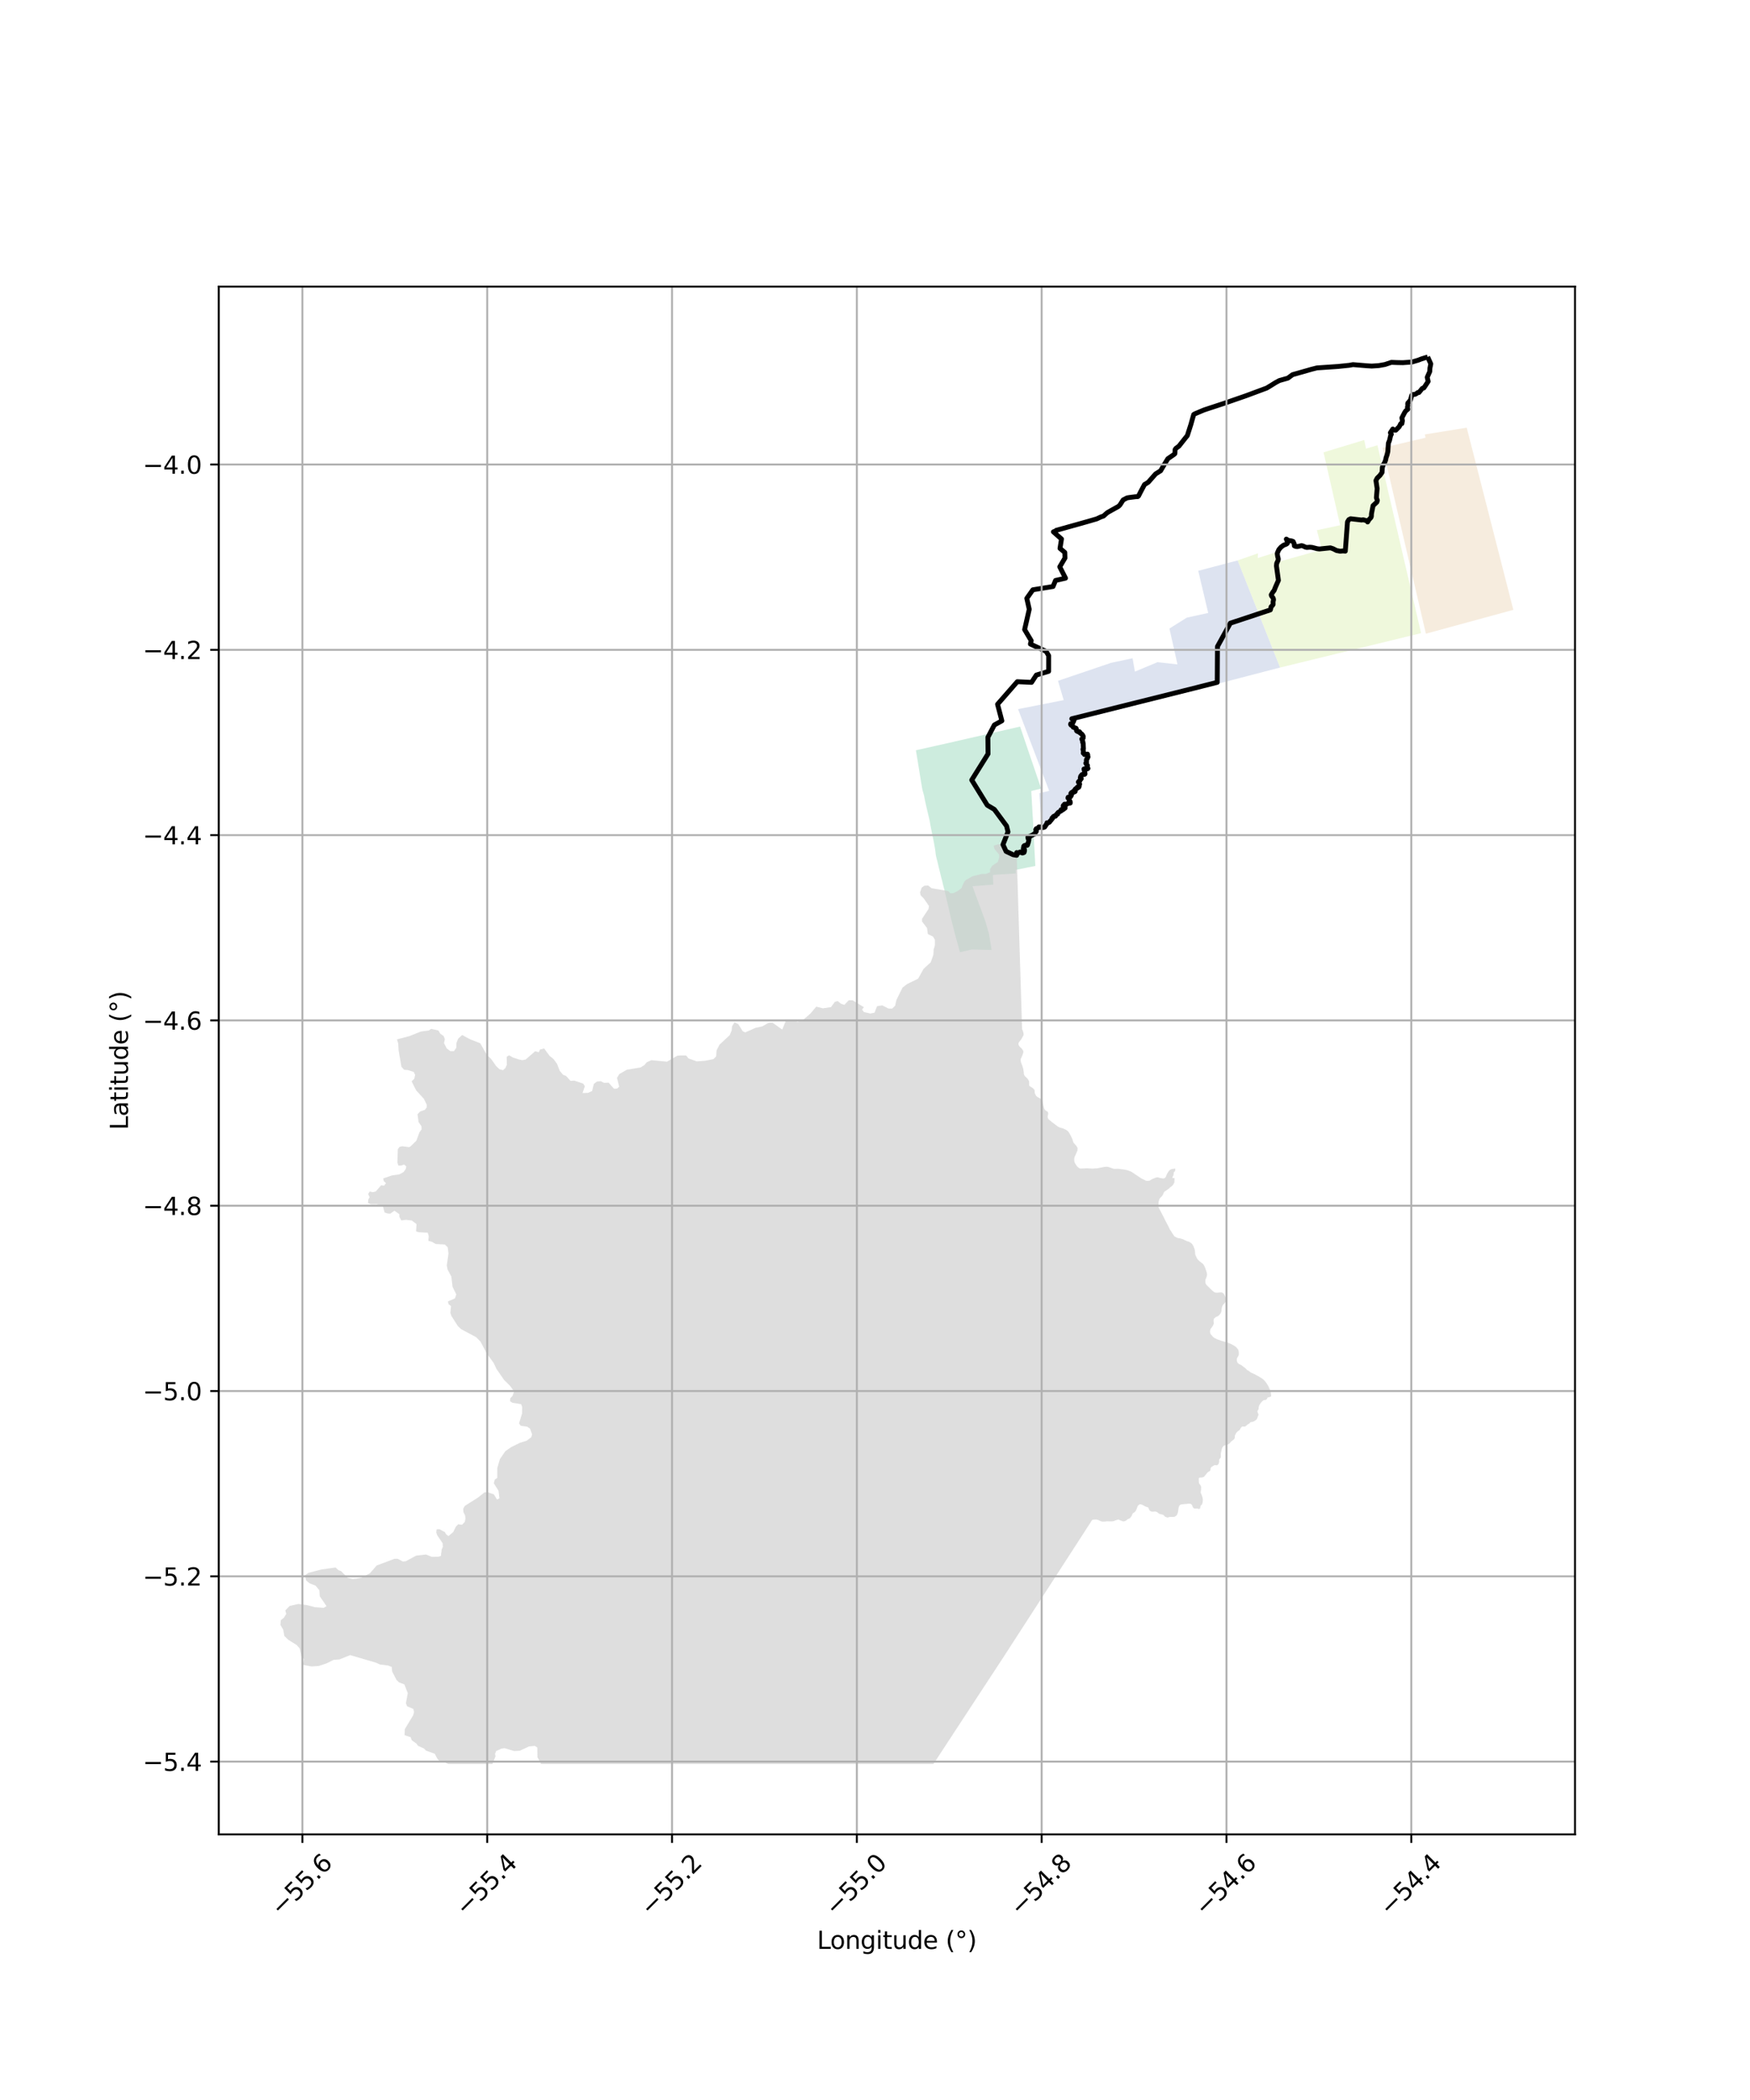 <?xml version="1.0" encoding="utf-8" standalone="no"?>
<!DOCTYPE svg PUBLIC "-//W3C//DTD SVG 1.1//EN"
  "http://www.w3.org/Graphics/SVG/1.1/DTD/svg11.dtd">
<svg xmlns:xlink="http://www.w3.org/1999/xlink" width="720pt" height="864pt" viewBox="0 0 720 864" xmlns="http://www.w3.org/2000/svg" version="1.1">
 <defs>
  <style type="text/css">*{stroke-linejoin: round; stroke-linecap: butt}</style>
 </defs>
 <g id="figure_1">
  <g id="patch_1">
   <path d="M 0 864 
L 720 864 
L 720 0 
L 0 0 
z
" style="fill: #ffffff"/>
  </g>
  <g id="axes_1">
   <g id="patch_2">
    <path d="M 90 754.721 
L 648 754.721 
L 648 117.919 
L 90 117.919 
z
" style="fill: #ffffff"/>
   </g>
   <g id="PatchCollection_1">
    <path d="M 380.203 327.434 
L 379.516 324.935 
L 379.16 322.975 
L 378.918 321.542 
L 378.788 320.705 
L 378.659 319.869 
L 378.417 318.442 
L 378.199 317.015 
L 377.924 315.382 
L 377.707 314.011 
L 377.478 312.563 
L 377.24 311.126 
L 377.009 309.781 
L 376.923 309.229 
L 376.837 308.677 
L 384.434 306.981 
L 384.552 306.944 
L 392.534 305.164 
L 392.659 305.116 
L 419.688 298.934 
L 423.463 310.062 
L 423.905 311.364 
L 424.343 312.663 
L 424.803 313.962 
L 425.241 315.282 
L 425.69 316.588 
L 427.792 322.75 
L 428.36 324.435 
L 424.291 325.435 
L 424.369 326.915 
L 424.415 327.602 
L 424.532 329.38 
L 424.585 330.726 
L 424.676 332.1 
L 424.743 333.463 
L 424.838 335.143 
L 424.928 336.418 
L 425.016 337.781 
L 425.086 339.081 
L 425.108 340.695 
L 425.192 342.112 
L 425.29 343.541 
L 425.367 344.97 
L 425.42 346 
L 425.44 346.363 
L 425.51 347.792 
L 425.594 349.22 
L 425.652 350.483 
L 425.679 350.952 
L 425.697 351.192 
L 425.745 352.067 
L 425.818 353.46 
L 425.882 354.889 
L 425.976 356.3 
L 425.834 356.306 
L 417.887 357.893 
L 417.957 359.349 
L 408.505 359.964 
L 408.528 360.498 
L 408.674 363.966 
L 400.12 364.603 
L 401.68 368.942 
L 403.609 374.115 
L 405.373 378.948 
L 406.853 384.034 
L 407.703 389.189 
L 407.967 390.848 
L 399.837 390.651 
L 399.356 390.763 
L 394.969 391.786 
L 394.471 390.081 
L 394.191 388.957 
L 393.823 387.661 
L 393.437 386.309 
L 393.1 385.079 
L 392.721 383.629 
L 392.419 382.395 
L 392.055 380.984 
L 391.753 379.865 
L 391.392 378.406 
L 391.086 377.141 
L 390.778 375.805 
L 390.484 374.447 
L 390.177 373.129 
L 389.883 371.859 
L 389.558 370.506 
L 389.255 369.17 
L 388.903 367.72 
L 388.626 366.401 
L 388.284 365.092 
L 387.947 363.796 
L 387.652 362.483 
L 387.27 361.072 
L 386.955 359.772 
L 386.566 358.154 
L 386.265 356.986 
L 385.94 355.606 
L 385.677 354.429 
L 385.34 353.168 
L 385.028 351.828 
L 384.762 349.617 
L 384.483 348.004 
L 384.134 346.106 
L 383.696 343.937 
L 383.298 342.029 
L 382.864 339.846 
L 382.471 337.568 
L 382.01 335.637 
L 381.468 333.349 
L 381.038 331.449 
L 380.574 329.398 
L 380.203 327.434 
" clip-path="url(#pbb96917245)" style="fill: #b3e2cd; fill-opacity: 0.65"/>
    <path d="M 412.674 347.517 
L 413.951 350.279 
L 416.855 351.666 
L 418.308 351.906 
L 420.521 423.422 
L 420.785 424.038 
L 420.79 424.046 
L 421.052 424.862 
L 421.148 425.682 
L 421.038 426.051 
L 420.407 427.168 
L 420.266 427.416 
L 420.09 427.729 
L 419.232 428.769 
L 419.042 429.234 
L 419.026 429.749 
L 419.072 429.947 
L 419.258 430.222 
L 419.474 430.542 
L 419.565 430.671 
L 420.273 431.293 
L 420.501 431.605 
L 420.878 432.128 
L 420.935 432.272 
L 421.003 432.444 
L 421.052 432.776 
L 420.869 433.538 
L 420.357 434.857 
L 420.037 435.482 
L 419.945 435.852 
L 419.935 436.061 
L 419.924 436.264 
L 420.003 436.793 
L 420.079 437.136 
L 420.7 438.768 
L 420.733 438.886 
L 420.79 439.081 
L 420.878 439.374 
L 420.984 439.729 
L 421.061 440.14 
L 421.204 441.177 
L 421.22 441.6 
L 421.3 442.05 
L 421.357 442.206 
L 421.687 442.77 
L 422.205 443.255 
L 422.365 443.399 
L 422.707 443.723 
L 423.22 444.516 
L 423.345 444.802 
L 423.455 445.5 
L 423.418 446.022 
L 423.471 446.636 
L 423.713 446.956 
L 424.356 447.284 
L 425.045 447.768 
L 425.272 448.02 
L 425.47 448.233 
L 425.641 448.565 
L 425.68 448.927 
L 425.755 449.796 
L 425.964 450.215 
L 426.269 450.821 
L 426.805 451.317 
L 428.325 452.136 
L 428.588 452.438 
L 428.698 452.561 
L 428.704 452.567 
L 428.839 452.948 
L 429.094 454.103 
L 429.446 455.559 
L 429.671 456.303 
L 429.755 456.394 
L 429.938 456.6 
L 430.166 456.848 
L 431.074 457.431 
L 431.207 457.74 
L 431.284 458.117 
L 431.261 458.281 
L 431.214 458.605 
L 431.2 458.708 
L 431.052 459.051 
L 431.066 459.756 
L 431.333 460.435 
L 432.884 461.727 
L 434.583 463.008 
L 434.773 463.153 
L 435.169 463.45 
L 435.301 463.553 
L 436.082 463.911 
L 437.442 464.296 
L 438.34 464.716 
L 439.104 465.184 
L 439.625 465.646 
L 439.731 465.829 
L 439.902 466.126 
L 440.131 466.522 
L 440.377 466.961 
L 440.462 467.102 
L 441.066 468.39 
L 441.264 468.81 
L 441.301 468.985 
L 441.374 469.309 
L 441.667 470.11 
L 442.978 471.623 
L 443.327 472.313 
L 443.369 472.34 
L 443.327 472.786 
L 443.327 473.289 
L 442.127 476.018 
L 442.04 476.308 
L 441.96 477.063 
L 441.99 477.448 
L 442.016 477.817 
L 442.131 478.221 
L 442.404 478.797 
L 443.1 479.849 
L 443.768 480.451 
L 444.331 480.756 
L 444.753 480.779 
L 445.21 480.76 
L 445.552 480.745 
L 446.179 480.714 
L 447.206 480.665 
L 449.433 480.806 
L 451.494 480.661 
L 453.893 480.2 
L 454.113 480.158 
L 454.132 480.155 
L 454.828 480.059 
L 455.395 480.021 
L 456.076 480.143 
L 458.094 480.848 
L 458.612 480.913 
L 459.862 480.855 
L 462.273 481.153 
L 462.683 481.229 
L 463.318 481.347 
L 463.687 481.419 
L 465.382 482.033 
L 465.485 482.102 
L 465.793 482.308 
L 466.242 482.605 
L 469.485 484.766 
L 471.359 485.723 
L 471.785 485.815 
L 472.029 485.826 
L 472.161 485.83 
L 472.751 485.792 
L 473.005 485.723 
L 474.062 485.09 
L 475.624 484.473 
L 476.215 484.362 
L 477.157 484.629 
L 478.245 484.827 
L 478.864 484.835 
L 479.453 484.507 
L 479.64 484.187 
L 480.173 482.902 
L 480.944 481.736 
L 481.282 481.362 
L 482.088 480.962 
L 482.59 480.909 
L 482.986 480.871 
L 483.507 480.76 
L 483.537 481.442 
L 483.468 481.721 
L 483.336 481.957 
L 483.115 482.117 
L 482.963 482.35 
L 482.886 482.609 
L 482.841 483.299 
L 482.712 483.672 
L 482.537 483.97 
L 482.374 484.439 
L 482.396 484.625 
L 482.525 484.702 
L 482.921 484.648 
L 483.157 484.698 
L 483.233 484.843 
L 483.195 485.956 
L 483.146 486.547 
L 482.712 487.359 
L 482.126 488.014 
L 481.465 488.468 
L 481.111 488.879 
L 479.15 490.259 
L 478.857 490.541 
L 478.667 491.007 
L 478.466 491.559 
L 478.135 492.047 
L 477.408 492.806 
L 477.017 493.347 
L 476.799 494.003 
L 476.648 494.685 
L 476.644 496.191 
L 476.682 496.48 
L 476.785 496.957 
L 477.043 497.494 
L 477.826 498.943 
L 479.594 502.446 
L 480.628 504.398 
L 481.46 506.125 
L 481.708 506.365 
L 482.412 507.554 
L 482.906 508.225 
L 483.111 508.618 
L 483.308 508.705 
L 484 509.128 
L 484.605 509.357 
L 485.27 509.471 
L 485.993 509.635 
L 486.621 509.837 
L 487.324 510.169 
L 488.373 510.657 
L 489.175 510.905 
L 489.894 511.313 
L 490.521 511.865 
L 491.019 512.75 
L 491.482 513.916 
L 491.665 514.827 
L 491.749 516.161 
L 492.133 517.019 
L 492.506 517.789 
L 492.856 518.227 
L 493.35 518.772 
L 494.03 519.298 
L 494.988 520.053 
L 495.338 520.526 
L 495.862 521.639 
L 496.471 523.537 
L 496.577 524.09 
L 496.589 524.654 
L 496.323 525.645 
L 495.923 526.537 
L 495.908 527.353 
L 496.038 528.074 
L 496.296 528.558 
L 496.935 529.198 
L 498.692 530.925 
L 499.562 531.615 
L 500.075 531.805 
L 500.612 531.855 
L 501.006 531.84 
L 501.684 531.748 
L 502.296 531.71 
L 502.854 531.798 
L 503.334 532.118 
L 503.626 532.48 
L 504.052 533.384 
L 504.444 534.287 
L 504.626 534.657 
L 504.634 534.87 
L 504.539 535.202 
L 504.348 535.522 
L 503.843 536.185 
L 503.322 536.685 
L 503.032 537.077 
L 502.802 537.63 
L 502.619 538.507 
L 502.542 539.441 
L 502.296 540.176 
L 501.9 540.744 
L 501.417 541.278 
L 500.931 541.579 
L 500.251 541.857 
L 499.517 542.46 
L 499.414 542.692 
L 499.341 542.982 
L 499.299 543.291 
L 499.376 544.514 
L 499.304 544.819 
L 499.03 545.448 
L 498.026 546.859 
L 497.866 547.495 
L 497.84 548.014 
L 497.923 548.498 
L 498.129 548.917 
L 498.919 549.878 
L 499.592 550.434 
L 500.626 550.972 
L 502.547 551.658 
L 504.77 552.287 
L 506.439 552.935 
L 507.496 553.503 
L 508.082 553.861 
L 508.648 554.315 
L 509.29 555.096 
L 509.527 555.519 
L 509.652 556.179 
L 509.691 557.109 
L 509.607 557.635 
L 509.333 558.165 
L 509.044 558.611 
L 508.857 559.148 
L 508.857 559.735 
L 508.957 560.208 
L 509.208 560.707 
L 509.792 561.245 
L 510.12 561.352 
L 510.446 561.489 
L 510.735 561.653 
L 511.382 562.164 
L 511.689 562.396 
L 512.104 562.678 
L 512.554 563.097 
L 513.108 563.7 
L 513.553 563.871 
L 514.629 564.687 
L 515.815 565.209 
L 517.865 566.299 
L 519.525 567.34 
L 520.435 568.225 
L 521.244 569.33 
L 521.913 570.462 
L 522.324 571.411 
L 522.796 572.459 
L 522.97 573.981 
L 522.971 574.512 
L 522.967 574.514 
L 522.683 574.646 
L 522.433 574.73 
L 522.065 574.864 
L 521.631 574.981 
L 521.441 575.067 
L 521.26 575.619 
L 520.686 575.963 
L 520.487 576.016 
L 520.001 576.024 
L 519.586 576.29 
L 519.392 576.481 
L 519.047 576.824 
L 518.599 577.381 
L 518.069 578.215 
L 517.86 578.997 
L 517.811 579.725 
L 517.324 580.606 
L 517.476 581.246 
L 517.746 581.764 
L 517.773 582.13 
L 517.267 583.465 
L 517.161 583.735 
L 516.868 584.135 
L 516.153 584.635 
L 515.274 585.016 
L 514.777 585.05 
L 514.423 585.184 
L 513.979 585.702 
L 513.759 585.816 
L 513.728 585.889 
L 513.45 585.935 
L 512.61 586.712 
L 512.05 586.968 
L 511.386 586.891 
L 511.009 586.949 
L 510.549 587.394 
L 510.036 588.321 
L 509.797 588.5 
L 509.055 589.064 
L 508.671 589.453 
L 508.052 590.646 
L 508.04 590.829 
L 508.014 591.511 
L 507.876 591.961 
L 507.702 592.159 
L 506.549 593.078 
L 505.881 593.833 
L 505.398 594.21 
L 504.847 594.408 
L 504.151 594.553 
L 503.501 594.847 
L 503.405 594.961 
L 503.295 594.988 
L 503.163 595.19 
L 502.884 595.602 
L 502.649 596.227 
L 502.28 597.995 
L 502.322 599.471 
L 502.174 599.764 
L 501.581 600.546 
L 501.588 601.186 
L 501.592 601.43 
L 501.536 601.762 
L 501.243 602.459 
L 500.732 602.871 
L 500.052 602.787 
L 499.47 602.89 
L 498.713 603.378 
L 498.357 603.61 
L 498.209 603.881 
L 498.106 604.06 
L 498.011 604.907 
L 497.589 605.322 
L 496.874 605.726 
L 495.353 607.609 
L 494.776 607.815 
L 494.616 607.868 
L 493.608 607.929 
L 493.296 608.101 
L 493.191 608.425 
L 493.262 609.858 
L 493.369 610.354 
L 494.045 611.269 
L 494.185 611.825 
L 494.136 612.953 
L 494.004 613.849 
L 494.045 614.246 
L 494.061 614.402 
L 494.293 614.798 
L 494.673 615.862 
L 494.893 616.903 
L 494.87 617.238 
L 494.825 617.898 
L 494.635 618.679 
L 494.368 619.167 
L 493.965 619.499 
L 493.742 620.627 
L 493.402 620.821 
L 493.369 620.821 
L 492.912 620.798 
L 492.628 620.646 
L 491.468 620.661 
L 491.095 620.49 
L 490.905 620.288 
L 490.642 619.769 
L 490.499 619.331 
L 490.129 618.816 
L 489.282 618.633 
L 486.054 618.95 
L 485.54 619.132 
L 485.289 619.407 
L 485.167 619.544 
L 484.905 620.329 
L 484.761 621.477 
L 484.555 622.502 
L 484.191 623.349 
L 483.92 623.615 
L 483.526 623.886 
L 483.012 624.103 
L 481.233 624.122 
L 480.689 624.263 
L 480.423 624.385 
L 479.362 624.035 
L 478.906 623.516 
L 478.541 623.227 
L 477.059 622.853 
L 476.557 622.537 
L 476.313 622.285 
L 475.504 621.87 
L 474.287 621.957 
L 473.568 621.858 
L 473.488 621.805 
L 473.101 621.553 
L 472.864 621.252 
L 472.39 620.166 
L 471.659 619.979 
L 470.735 619.552 
L 470.142 619.174 
L 469.481 618.953 
L 468.949 618.892 
L 468.242 619.392 
L 468.083 619.651 
L 467.455 621.271 
L 467.188 621.732 
L 466.869 622.094 
L 466.147 622.575 
L 465.87 622.998 
L 465.682 623.543 
L 464.957 624.568 
L 464.688 624.744 
L 463.881 625.083 
L 463.36 625.548 
L 463.018 625.746 
L 462.542 625.914 
L 462.057 625.944 
L 460.596 625.38 
L 460.2 625.148 
L 458.912 625.529 
L 458.25 625.819 
L 457.459 625.937 
L 457.136 625.933 
L 456.512 625.941 
L 455.429 625.903 
L 454.361 626.047 
L 453.292 626.009 
L 451.893 625.411 
L 451.168 625.159 
L 449.955 625.201 
L 449.349 625.349 
L 413.095 681.417 
L 384.041 725.775 
L 222.517 725.77 
L 222.42 725.307 
L 221.12 722.953 
L 221.057 718.943 
L 220.001 718.317 
L 217.624 718.551 
L 213.865 720.302 
L 211.563 720.434 
L 207.572 719.246 
L 206.336 719.415 
L 204.127 720.445 
L 203.683 721.515 
L 203.854 722.622 
L 202.597 725.77 
L 184.349 725.77 
L 182.204 724.662 
L 180.999 724.726 
L 180.071 723.79 
L 178.847 721.539 
L 175.266 720.248 
L 174.377 719.346 
L 172.001 718.301 
L 171.357 717.401 
L 169.404 715.977 
L 168.95 714.73 
L 166.447 713.893 
L 166.552 711.403 
L 169.953 705.78 
L 170.364 704.363 
L 170.059 703.118 
L 167.482 702.003 
L 167.006 700.757 
L 167.776 696.611 
L 166.373 693.011 
L 164.177 692.173 
L 163.183 691.236 
L 161.346 687.728 
L 161.146 685.805 
L 159.636 685.235 
L 156.309 684.811 
L 154.682 684.069 
L 144.08 680.964 
L 139.665 682.734 
L 137.236 682.928 
L 134.395 684.338 
L 131.173 685.426 
L 128.154 685.627 
L 124.595 684.945 
L 125.091 682.604 
L 124.089 681.619 
L 123.306 678.209 
L 122.07 676.816 
L 118.607 674.662 
L 116.979 673.077 
L 116.525 670.529 
L 115.364 668.507 
L 115.543 666.559 
L 116.801 665.597 
L 117.771 664.032 
L 117.382 662.565 
L 119.208 660.71 
L 122.767 659.923 
L 126.211 660.367 
L 129.568 661.246 
L 133.149 661.517 
L 134.342 660.814 
L 131.553 656.752 
L 131.395 654.267 
L 129.832 652.378 
L 127.414 651.448 
L 125.989 650.294 
L 125.449 648.158 
L 126.928 647.107 
L 132.305 645.719 
L 138.06 644.911 
L 139.231 646.003 
L 140.309 646.383 
L 143.086 649.169 
L 145.052 649.648 
L 146.614 649.527 
L 148.673 649.119 
L 152.18 647.315 
L 154.967 644.089 
L 162.275 641.339 
L 163.565 641.316 
L 165.717 642.43 
L 166.89 642.364 
L 171.231 640.029 
L 175.256 639.558 
L 177.631 640.534 
L 180.281 640.508 
L 181.38 640.166 
L 181.729 637.54 
L 182.214 636.366 
L 182.12 634.948 
L 179.891 631.657 
L 179.489 630.548 
L 179.627 629.202 
L 180.8 629.171 
L 182.996 630.319 
L 183.578 631.289 
L 184.538 631.983 
L 186.503 630.297 
L 187.537 628.122 
L 188.509 627.122 
L 190.094 627.335 
L 191.19 626.198 
L 191.508 624.851 
L 191.37 623.502 
L 190.684 622.152 
L 190.557 620.768 
L 191.244 619.561 
L 196.588 616.19 
L 199.418 613.953 
L 200.897 614.027 
L 203.199 614.83 
L 204.497 616.977 
L 205.49 616.428 
L 205.09 613.315 
L 203.177 610.266 
L 203.559 608.747 
L 204.593 608.058 
L 204.603 603.978 
L 205.68 600.318 
L 207.898 597.076 
L 210.243 595.424 
L 214.024 593.57 
L 216.717 592.749 
L 218.575 591.303 
L 218.925 590.128 
L 218.068 587.776 
L 216.875 586.976 
L 214.226 586.588 
L 213.538 585.617 
L 214.784 581.611 
L 214.838 578.845 
L 214.394 577.704 
L 210.813 577.138 
L 209.852 576.479 
L 209.895 575.372 
L 210.855 574.339 
L 211.521 572.507 
L 209.883 570.203 
L 207.414 567.781 
L 204.255 563.203 
L 203.061 560.698 
L 200.242 556.81 
L 197.686 551.974 
L 195.891 550.157 
L 189.734 546.861 
L 188.361 545.564 
L 185.721 541.418 
L 185.298 540.123 
L 185.562 537.365 
L 184.538 536.586 
L 184.285 535.465 
L 187.199 534.181 
L 187.727 532.545 
L 186.196 529.436 
L 185.689 525.212 
L 184.158 522.361 
L 183.82 520.636 
L 184.528 515.725 
L 184.19 513.138 
L 182.996 512.013 
L 179.309 511.828 
L 177.598 510.874 
L 176.226 510.524 
L 176.406 508.628 
L 175.984 507.161 
L 172.299 506.976 
L 171.189 506.627 
L 171.368 503.611 
L 169.404 502.138 
L 166.996 501.871 
L 165.117 502.123 
L 164.345 500.741 
L 164.273 499.534 
L 162.276 498.119 
L 160.564 499.337 
L 159.434 499.263 
L 158.231 498.843 
L 157.523 496.283 
L 155.063 495.478 
L 152.622 495.501 
L 151.388 494.978 
L 151.524 493.562 
L 152.052 492.562 
L 151.472 491.247 
L 152.094 490.214 
L 153.394 490.497 
L 154.566 490.226 
L 156.805 487.68 
L 158.051 487.789 
L 158.812 486.791 
L 157.914 485.959 
L 157.651 484.852 
L 161.188 483.625 
L 164.325 483.156 
L 166.046 482.213 
L 166.901 481.009 
L 167.165 479.89 
L 166.226 479.111 
L 165.105 479.537 
L 163.913 479.533 
L 163.489 478.325 
L 163.679 472.808 
L 164.367 471.863 
L 165.475 471.608 
L 168.392 471.963 
L 169.004 471.578 
L 171.315 469.301 
L 172.615 465.772 
L 173.471 464.654 
L 173.395 463.361 
L 172.203 461.633 
L 171.781 458.442 
L 172.815 457.325 
L 174.79 456.643 
L 175.56 455.61 
L 175.572 454.49 
L 174.377 452.072 
L 171.221 448.612 
L 169.352 444.899 
L 170.46 443.783 
L 170.808 442.233 
L 170.218 441.024 
L 167.82 440.239 
L 166.278 440.147 
L 165.17 438.936 
L 163.997 432.122 
L 163.829 429.276 
L 163.321 427.636 
L 168.476 426.276 
L 173.185 424.397 
L 176.448 423.978 
L 177.388 423.292 
L 180.387 423.992 
L 181.159 425.288 
L 182.521 426.241 
L 183.028 427.536 
L 182.68 429.172 
L 183.788 431.332 
L 185.246 432.457 
L 186.787 432.462 
L 187.727 431.087 
L 187.823 429.018 
L 188.519 427.296 
L 190.146 425.837 
L 193.568 427.66 
L 197.592 429.226 
L 200.316 434.062 
L 202.027 435.62 
L 204.075 438.557 
L 205.522 439.941 
L 206.98 440.292 
L 207.92 439.433 
L 208.532 438.056 
L 208.458 434.78 
L 209.483 434.18 
L 211.109 435.134 
L 213.592 435.919 
L 214.878 436.181 
L 216.252 435.928 
L 220.203 432.493 
L 221.659 432.929 
L 222.176 431.81 
L 223.888 431.386 
L 226.107 434.41 
L 227.731 435.708 
L 229.179 437.696 
L 230.288 440.544 
L 231.65 442.186 
L 232.928 442.708 
L 234.723 444.697 
L 236.35 444.616 
L 239.95 445.835 
L 240.627 446.872 
L 239.677 449.712 
L 241.905 449.634 
L 243.625 448.864 
L 244.313 445.935 
L 245.6 444.992 
L 247.154 444.825 
L 248.516 445.518 
L 250.405 445.439 
L 252.624 447.945 
L 253.912 447.864 
L 254.768 447.091 
L 253.838 443.467 
L 254.788 441.919 
L 257.873 440.119 
L 263.532 439.19 
L 265.075 438.247 
L 266.111 437.043 
L 267.999 436.188 
L 274.423 436.812 
L 278.71 434.326 
L 279.913 434.244 
L 282.309 434.251 
L 283.251 435.461 
L 286.673 436.679 
L 290.105 436.431 
L 293.526 435.752 
L 294.646 434.635 
L 294.824 432.136 
L 296.029 429.813 
L 300.244 425.862 
L 301.014 423.968 
L 301.194 422.246 
L 302.228 420.611 
L 303.77 421.391 
L 305.555 424.242 
L 306.589 424.762 
L 310.876 422.879 
L 313.613 422.284 
L 316.19 420.827 
L 317.816 420.745 
L 321.84 423.602 
L 323.223 420.159 
L 324.586 419.56 
L 328.271 420.347 
L 330.584 419.493 
L 333.424 417.001 
L 335.833 414.164 
L 338.567 414.862 
L 341.906 414.355 
L 343.457 412.206 
L 344.661 411.865 
L 346.024 412.989 
L 347.398 413.424 
L 349.202 411.533 
L 350.744 411.538 
L 355.444 414.396 
L 354.673 415.342 
L 355.434 416.379 
L 358.095 416.989 
L 359.807 416.649 
L 360.841 413.981 
L 362.984 413.642 
L 365.55 414.943 
L 367.093 414.947 
L 368.297 413.744 
L 368.815 411.419 
L 371.318 406.341 
L 373.198 404.882 
L 377.749 402.654 
L 379.988 398.611 
L 382.902 395.948 
L 384.023 392.849 
L 384.117 390.695 
L 384.635 388.973 
L 384.645 386.646 
L 383.873 385.351 
L 381.74 384.311 
L 381.403 381.811 
L 379.354 379.133 
L 379.354 378.013 
L 382.026 373.97 
L 382.205 372.764 
L 380.072 369.656 
L 378.783 368.359 
L 378.53 367.152 
L 379.227 365.172 
L 380.336 364.4 
L 381.889 364.318 
L 383.251 365.443 
L 390.095 366.583 
L 391.034 367.533 
L 392.323 367.451 
L 394.118 366.508 
L 395.586 365.392 
L 396.622 362.896 
L 397.392 362.036 
L 400.137 360.494 
L 403.992 359.557 
L 405.619 359.562 
L 407.331 358.877 
L 407.341 357.584 
L 408.195 356.208 
L 410.508 354.664 
L 411.12 352.683 
L 411.036 351.562 
L 409.157 349.317 
L 408.819 347.938 
L 410.71 347.339 
L 412.674 347.517 
" clip-path="url(#pbb96917245)" style="fill: #cccccc; fill-opacity: 0.65"/>
    <path d="M 435.284 280.117 
L 457.107 272.712 
L 465.98 270.832 
L 466.932 276.316 
L 476.245 272.434 
L 484.443 273.351 
L 481.141 258.595 
L 488.274 254.117 
L 497.094 252.189 
L 492.995 234.85 
L 509.216 230.57 
L 526.665 274.647 
L 441.236 296.87 
L 440.57 299.198 
L 442.804 301.531 
L 445.105 304.076 
L 445.471 304.938 
L 445.955 307.655 
L 445.598 309.639 
L 445.64 310.861 
L 445.869 311.51 
L 446.402 311.891 
L 446.934 312.195 
L 447.287 312.524 
L 446.717 315.189 
L 447.638 317.381 
L 447.256 318.015 
L 446.649 317.902 
L 446.154 318.155 
L 444.683 320.818 
L 443.865 323.467 
L 443.975 324.713 
L 443.509 325.751 
L 442.237 327.125 
L 440.534 328.043 
L 440.154 328.622 
L 439.838 331.079 
L 438.29 332.165 
L 438.007 333.902 
L 435.201 336.259 
L 432.821 338.068 
L 430.915 339.035 
L 428.671 341.082 
L 427.58 326.369 
L 431.65 325.369 
L 418.859 291.751 
L 437.645 288.043 
L 435.284 280.117 
" clip-path="url(#pbb96917245)" style="fill: #cbd5e8; fill-opacity: 0.65"/>
    <path d="M 544.542 186.111 
L 561.296 181.02 
L 562.005 184.6 
L 566.716 183.186 
L 584.676 260.493 
L 526.665 274.647 
L 509.216 230.57 
L 517.575 227.644 
L 517.482 229.599 
L 526.115 226.87 
L 526.986 230.867 
L 543.869 226.15 
L 541.801 218.148 
L 551.371 216.097 
L 544.542 186.111 
" clip-path="url(#pbb96917245)" style="fill: #e6f5c9; fill-opacity: 0.65"/>
    <path d="M 622.636 250.911 
L 586.651 260.722 
L 568.856 184.246 
L 586.512 180.083 
L 586.2 178.741 
L 603.45 175.957 
L 614.351 218.552 
L 622.636 250.911 
" clip-path="url(#pbb96917245)" style="fill: #f1e2cc; fill-opacity: 0.65"/>
   </g>
   <g id="PatchCollection_2">
    <path d="M 587.383 146.865 
L 587.466 147.031 
L 588.662 149.714 
L 588.313 151.442 
L 588.244 152.851 
L 587.201 155.23 
L 587.588 156.933 
L 585.814 159.61 
L 585.423 159.672 
L 585.123 159.846 
L 583.804 161.483 
L 583.293 161.502 
L 582.926 161.839 
L 582.242 162.223 
L 581.235 162.311 
L 580.819 162.647 
L 580.431 164.12 
L 580.308 164.568 
L 579.505 165.545 
L 579.246 165.794 
L 579.159 166.17 
L 579.237 166.843 
L 579.063 167.574 
L 579.238 168.355 
L 578.352 169.061 
L 577.883 169.786 
L 576.779 171.923 
L 576.995 173.116 
L 576.778 174.265 
L 576.286 174.349 
L 575.69 175.546 
L 574.271 176.988 
L 573.502 176.953 
L 573.039 176.515 
L 572.037 178.046 
L 572.434 178.664 
L 572.143 179.24 
L 571.678 181.215 
L 571.218 182.335 
L 571.037 185.088 
L 571.004 185.791 
L 570.661 187.188 
L 570.252 188.35 
L 570.088 189.255 
L 569.654 190.36 
L 569.048 191.347 
L 568.732 192.359 
L 568.614 194.368 
L 567.767 195.576 
L 566.63 196.687 
L 566.103 197.706 
L 566.602 201.021 
L 566.284 204.786 
L 566.693 205.876 
L 566.48 206.578 
L 564.913 208.042 
L 564.258 211.402 
L 564.222 212.427 
L 564.034 212.959 
L 563.254 213.789 
L 562.671 214.755 
L 562.439 214.266 
L 560.811 213.844 
L 560.232 213.962 
L 555.687 213.433 
L 554.949 213.8 
L 554.393 214.71 
L 553.494 226.76 
L 553.446 226.752 
L 552.565 226.676 
L 551.362 226.783 
L 549.912 226.512 
L 548.465 225.765 
L 547.369 225.399 
L 542.82 225.864 
L 541.885 225.743 
L 539.81 225.214 
L 538.888 225.136 
L 537.684 225.225 
L 537.079 225.105 
L 536.159 224.663 
L 535.505 224.486 
L 533.732 224.887 
L 533.031 224.795 
L 532.527 224.562 
L 532.515 223.859 
L 532.076 222.86 
L 532.011 222.769 
L 531.409 222.552 
L 530.072 222.33 
L 529.232 221.809 
L 529.744 223.018 
L 529.683 223.482 
L 529.527 223.678 
L 529.157 223.909 
L 528.092 224.316 
L 527.069 225.081 
L 526.164 226.101 
L 525.609 227.348 
L 525.502 227.788 
L 525.663 228.936 
L 525.913 229.877 
L 525.891 230.319 
L 525.703 230.823 
L 525.272 231.763 
L 525.162 232.808 
L 525.976 238.775 
L 524.729 241.62 
L 524.209 242.954 
L 523.732 243.543 
L 523.016 244.726 
L 523.124 245.142 
L 523.822 246.085 
L 523.972 246.715 
L 523.773 247.595 
L 523.797 248.657 
L 523.498 249.137 
L 522.962 249.636 
L 522.749 250.65 
L 522.662 250.929 
L 506.186 256.392 
L 500.898 266 
L 500.806 280.736 
L 491.02 283.216 
L 440.966 295.722 
L 441.42 295.736 
L 441.675 295.564 
L 442.007 295.849 
L 441.721 296.766 
L 441.424 297.254 
L 441.247 297.677 
L 441.014 297.914 
L 440.876 297.89 
L 440.54 297.745 
L 440.475 297.994 
L 440.541 298.189 
L 440.787 298.432 
L 441.333 298.678 
L 441.563 299.195 
L 442.717 299.618 
L 442.814 299.837 
L 442.903 300.606 
L 443.035 300.784 
L 443.55 301.049 
L 444.033 301.009 
L 444.049 301.285 
L 444.298 301.254 
L 444.428 301.632 
L 445.098 302.025 
L 445.256 302.394 
L 445.451 302.485 
L 445.688 303.035 
L 445.595 303.309 
L 445.644 303.636 
L 445.077 304.076 
L 445.245 304.246 
L 445.31 304.685 
L 445.512 305.092 
L 445.425 305.39 
L 445.634 305.73 
L 445.764 308.088 
L 445.554 308.252 
L 445.762 309.089 
L 445.686 309.883 
L 446.119 310.005 
L 446.191 310.437 
L 447.02 310.393 
L 447.403 310.253 
L 447.552 310.678 
L 447.375 310.845 
L 447.646 311.42 
L 447.259 312.237 
L 447.096 312.294 
L 446.941 312.815 
L 447.012 312.942 
L 447.036 313.621 
L 447.029 313.843 
L 446.72 314.004 
L 446.926 314.148 
L 447.11 314.638 
L 447.433 314.952 
L 447.192 315.291 
L 447.362 315.445 
L 447.386 315.762 
L 447.628 316.148 
L 447.372 316.335 
L 446.986 315.955 
L 446.775 316.281 
L 445.991 316.378 
L 446.081 316.89 
L 446.377 318.029 
L 446.403 318.433 
L 446.166 318.622 
L 445.838 318.549 
L 445.139 318.709 
L 444.616 319.383 
L 444.798 319.431 
L 444.785 319.684 
L 444.476 319.922 
L 444.734 320.062 
L 444.847 320.393 
L 444.298 321.014 
L 444.271 321.245 
L 444.093 321.244 
L 443.652 321.751 
L 444.204 322.61 
L 444.059 322.859 
L 444.029 323.446 
L 443.867 323.585 
L 443.837 323.905 
L 443.668 323.977 
L 443.467 323.745 
L 443.117 323.984 
L 443.412 324.116 
L 442.949 324.452 
L 442.499 324.543 
L 442.513 324.847 
L 442.285 324.799 
L 442.396 325.049 
L 442.251 325.402 
L 442.353 325.616 
L 442.229 325.735 
L 441.993 325.519 
L 441.596 325.569 
L 441.634 325.779 
L 441.564 326.025 
L 441.298 326.144 
L 441.085 326.01 
L 440.842 326.087 
L 440.572 326.468 
L 440.835 327.051 
L 440.655 327.187 
L 440.696 327.445 
L 440.428 327.671 
L 440.414 327.837 
L 439.873 327.903 
L 439.461 328.005 
L 439.392 328.323 
L 439.826 328.71 
L 439.874 329.25 
L 440.114 329.452 
L 440.345 329.968 
L 440.328 330.399 
L 439.966 330.469 
L 439.712 330.165 
L 439.579 330.407 
L 438.877 330.873 
L 437.953 330.875 
L 437.833 331.404 
L 437.493 331.39 
L 437.423 331.69 
L 437.654 331.752 
L 437.659 332.144 
L 438.216 332.179 
L 438.198 332.486 
L 437.983 332.543 
L 437.611 332.76 
L 437.6 332.958 
L 437.396 333.018 
L 437.047 333.256 
L 436.841 333.078 
L 436.569 333.139 
L 436.675 333.289 
L 436.559 333.416 
L 436.664 333.553 
L 435.373 334.254 
L 435.28 334.481 
L 435.036 334.655 
L 435.193 334.835 
L 435.084 334.98 
L 434.716 335.016 
L 434.234 335.823 
L 433.825 335.714 
L 433.355 336 
L 433.128 336.466 
L 432.846 336.575 
L 432.983 336.795 
L 432.678 337.034 
L 432.427 337.496 
L 432.07 337.789 
L 431.809 338.23 
L 431.311 338.518 
L 430.759 338.516 
L 430.586 339.155 
L 430.234 339.51 
L 430.202 339.718 
L 429.988 339.9 
L 429.857 340.227 
L 429.503 340.412 
L 428.643 340.556 
L 428.081 340.198 
L 427.805 340.378 
L 427.469 340.191 
L 427.088 340.63 
L 426.666 340.894 
L 426.347 340.948 
L 426.141 341.352 
L 426.394 341.982 
L 425.947 342.605 
L 425.869 342.718 
L 425.751 343.085 
L 425.363 343.164 
L 424.933 343.509 
L 424.086 343.874 
L 423.823 344.216 
L 423.456 344.153 
L 422.896 344.44 
L 423.087 344.749 
L 422.972 344.964 
L 423.33 345.484 
L 423.022 346.845 
L 422.742 347.285 
L 422.791 347.574 
L 422.595 347.809 
L 422.356 347.829 
L 422.144 347.725 
L 421.482 347.89 
L 421.215 348.155 
L 421.014 349.224 
L 421.456 349.417 
L 421.536 349.969 
L 421.343 350.685 
L 421.18 350.8 
L 420.994 350.779 
L 420.697 350.967 
L 420.58 350.848 
L 420.327 350.85 
L 420.359 350.667 
L 419.68 350.533 
L 418.967 350.965 
L 418.307 350.767 
L 418.285 351.898 
L 416.833 351.656 
L 413.928 350.271 
L 412.649 347.497 
L 414.72 342.246 
L 414.131 339.829 
L 409.093 333.009 
L 406.193 331.282 
L 399.797 320.917 
L 406.505 310.166 
L 406.441 303.359 
L 409.106 298.276 
L 412.198 296.567 
L 410.421 289.754 
L 418.54 280.472 
L 424.404 280.748 
L 426.379 277.737 
L 431.438 276.202 
L 431.449 269.739 
L 430.423 268.01 
L 423.93 264.978 
L 424.278 263.599 
L 421.553 259.025 
L 423.466 250.672 
L 422.45 246.186 
L 424.943 242.662 
L 433.244 241.305 
L 434.28 238.811 
L 438.387 237.874 
L 436.011 233.215 
L 438.155 229.604 
L 438.082 227.277 
L 436.118 225.631 
L 436.728 221.758 
L 433.402 218.817 
L 434.612 218.326 
L 434.56 218.19 
L 447.153 214.666 
L 451.243 213.477 
L 452.95 212.676 
L 454.048 212.295 
L 455.1 211.333 
L 455.69 210.846 
L 460.202 208.32 
L 460.786 207.734 
L 462.111 205.673 
L 463.709 204.847 
L 464.681 204.689 
L 467.247 204.361 
L 468.098 204.329 
L 468.418 204.073 
L 469.282 202.36 
L 470.891 199.347 
L 471.579 198.953 
L 472.474 198.36 
L 475.462 194.969 
L 477.5 193.702 
L 478.875 191.356 
L 480.481 188.735 
L 482.974 187.018 
L 483.362 186.668 
L 483.414 186.176 
L 483.467 184.974 
L 483.823 184.449 
L 485.04 183.567 
L 487.773 180.107 
L 488.496 179.233 
L 489.302 176.709 
L 489.987 174.573 
L 490.703 172.012 
L 491.126 170.542 
L 491.607 170.262 
L 495.247 168.716 
L 496.365 168.339 
L 503.634 165.948 
L 512.671 162.814 
L 521.169 159.651 
L 522.557 158.812 
L 524.824 157.403 
L 526.354 156.572 
L 529.851 155.583 
L 531.808 154.147 
L 538.17 152.343 
L 539.584 151.932 
L 541.831 151.362 
L 550.512 150.778 
L 555.121 150.3 
L 556.654 150.017 
L 562.442 150.5 
L 564.381 150.619 
L 567.264 150.425 
L 569.796 149.97 
L 572.45 149.079 
L 574.773 149.171 
L 577.191 149.215 
L 580.916 148.951 
L 583.552 148.167 
L 584.742 147.696 
L 587.383 146.865 
L 587.383 146.865 
" clip-path="url(#pbb96917245)" style="fill: none; stroke: #000000; stroke-width: 2"/>
   </g>
   <g id="matplotlib.axis_1">
    <g id="xtick_1">
     <g id="line2d_1">
      <path d="M 124.416 754.721 
L 124.416 117.919 
" clip-path="url(#pbb96917245)" style="fill: none; stroke: #b0b0b0; stroke-width: 0.8; stroke-linecap: square"/>
     </g>
     <g id="line2d_2">
      <defs>
       <path id="m4fefe23ab0" d="M 0 0 
L 0 3.5 
" style="stroke: #000000; stroke-width: 0.8"/>
      </defs>
      <g>
       <use xlink:href="#m4fefe23ab0" x="124.416" y="754.721" style="stroke: #000000; stroke-width: 0.8"/>
      </g>
     </g>
     <g id="text_1">
      <!-- −55.6 -->
      <g transform="translate(115.532 788.763) rotate(-45) scale(0.1 -0.1)">
       <defs>
        <path id="DejaVuSans-2212" d="M 678 2272 
L 4684 2272 
L 4684 1741 
L 678 1741 
L 678 2272 
z
" transform="scale(0.016)"/>
        <path id="DejaVuSans-35" d="M 691 4666 
L 3169 4666 
L 3169 4134 
L 1269 4134 
L 1269 2991 
Q 1406 3038 1543 3061 
Q 1681 3084 1819 3084 
Q 2600 3084 3056 2656 
Q 3513 2228 3513 1497 
Q 3513 744 3044 326 
Q 2575 -91 1722 -91 
Q 1428 -91 1123 -41 
Q 819 9 494 109 
L 494 744 
Q 775 591 1075 516 
Q 1375 441 1709 441 
Q 2250 441 2565 725 
Q 2881 1009 2881 1497 
Q 2881 1984 2565 2268 
Q 2250 2553 1709 2553 
Q 1456 2553 1204 2497 
Q 953 2441 691 2322 
L 691 4666 
z
" transform="scale(0.016)"/>
        <path id="DejaVuSans-2e" d="M 684 794 
L 1344 794 
L 1344 0 
L 684 0 
L 684 794 
z
" transform="scale(0.016)"/>
        <path id="DejaVuSans-36" d="M 2113 2584 
Q 1688 2584 1439 2293 
Q 1191 2003 1191 1497 
Q 1191 994 1439 701 
Q 1688 409 2113 409 
Q 2538 409 2786 701 
Q 3034 994 3034 1497 
Q 3034 2003 2786 2293 
Q 2538 2584 2113 2584 
z
M 3366 4563 
L 3366 3988 
Q 3128 4100 2886 4159 
Q 2644 4219 2406 4219 
Q 1781 4219 1451 3797 
Q 1122 3375 1075 2522 
Q 1259 2794 1537 2939 
Q 1816 3084 2150 3084 
Q 2853 3084 3261 2657 
Q 3669 2231 3669 1497 
Q 3669 778 3244 343 
Q 2819 -91 2113 -91 
Q 1303 -91 875 529 
Q 447 1150 447 2328 
Q 447 3434 972 4092 
Q 1497 4750 2381 4750 
Q 2619 4750 2861 4703 
Q 3103 4656 3366 4563 
z
" transform="scale(0.016)"/>
       </defs>
       <use xlink:href="#DejaVuSans-2212"/>
       <use xlink:href="#DejaVuSans-35" transform="translate(83.789 0)"/>
       <use xlink:href="#DejaVuSans-35" transform="translate(147.412 0)"/>
       <use xlink:href="#DejaVuSans-2e" transform="translate(211.035 0)"/>
       <use xlink:href="#DejaVuSans-36" transform="translate(242.822 0)"/>
      </g>
     </g>
    </g>
    <g id="xtick_2">
     <g id="line2d_3">
      <path d="M 200.454 754.721 
L 200.454 117.919 
" clip-path="url(#pbb96917245)" style="fill: none; stroke: #b0b0b0; stroke-width: 0.8; stroke-linecap: square"/>
     </g>
     <g id="line2d_4">
      <g>
       <use xlink:href="#m4fefe23ab0" x="200.454" y="754.721" style="stroke: #000000; stroke-width: 0.8"/>
      </g>
     </g>
     <g id="text_2">
      <!-- −55.4 -->
      <g transform="translate(191.57 788.763) rotate(-45) scale(0.1 -0.1)">
       <defs>
        <path id="DejaVuSans-34" d="M 2419 4116 
L 825 1625 
L 2419 1625 
L 2419 4116 
z
M 2253 4666 
L 3047 4666 
L 3047 1625 
L 3713 1625 
L 3713 1100 
L 3047 1100 
L 3047 0 
L 2419 0 
L 2419 1100 
L 313 1100 
L 313 1709 
L 2253 4666 
z
" transform="scale(0.016)"/>
       </defs>
       <use xlink:href="#DejaVuSans-2212"/>
       <use xlink:href="#DejaVuSans-35" transform="translate(83.789 0)"/>
       <use xlink:href="#DejaVuSans-35" transform="translate(147.412 0)"/>
       <use xlink:href="#DejaVuSans-2e" transform="translate(211.035 0)"/>
       <use xlink:href="#DejaVuSans-34" transform="translate(242.822 0)"/>
      </g>
     </g>
    </g>
    <g id="xtick_3">
     <g id="line2d_5">
      <path d="M 276.491 754.721 
L 276.491 117.919 
" clip-path="url(#pbb96917245)" style="fill: none; stroke: #b0b0b0; stroke-width: 0.8; stroke-linecap: square"/>
     </g>
     <g id="line2d_6">
      <g>
       <use xlink:href="#m4fefe23ab0" x="276.491" y="754.721" style="stroke: #000000; stroke-width: 0.8"/>
      </g>
     </g>
     <g id="text_3">
      <!-- −55.2 -->
      <g transform="translate(267.608 788.763) rotate(-45) scale(0.1 -0.1)">
       <defs>
        <path id="DejaVuSans-32" d="M 1228 531 
L 3431 531 
L 3431 0 
L 469 0 
L 469 531 
Q 828 903 1448 1529 
Q 2069 2156 2228 2338 
Q 2531 2678 2651 2914 
Q 2772 3150 2772 3378 
Q 2772 3750 2511 3984 
Q 2250 4219 1831 4219 
Q 1534 4219 1204 4116 
Q 875 4013 500 3803 
L 500 4441 
Q 881 4594 1212 4672 
Q 1544 4750 1819 4750 
Q 2544 4750 2975 4387 
Q 3406 4025 3406 3419 
Q 3406 3131 3298 2873 
Q 3191 2616 2906 2266 
Q 2828 2175 2409 1742 
Q 1991 1309 1228 531 
z
" transform="scale(0.016)"/>
       </defs>
       <use xlink:href="#DejaVuSans-2212"/>
       <use xlink:href="#DejaVuSans-35" transform="translate(83.789 0)"/>
       <use xlink:href="#DejaVuSans-35" transform="translate(147.412 0)"/>
       <use xlink:href="#DejaVuSans-2e" transform="translate(211.035 0)"/>
       <use xlink:href="#DejaVuSans-32" transform="translate(242.822 0)"/>
      </g>
     </g>
    </g>
    <g id="xtick_4">
     <g id="line2d_7">
      <path d="M 352.529 754.721 
L 352.529 117.919 
" clip-path="url(#pbb96917245)" style="fill: none; stroke: #b0b0b0; stroke-width: 0.8; stroke-linecap: square"/>
     </g>
     <g id="line2d_8">
      <g>
       <use xlink:href="#m4fefe23ab0" x="352.529" y="754.721" style="stroke: #000000; stroke-width: 0.8"/>
      </g>
     </g>
     <g id="text_4">
      <!-- −55.0 -->
      <g transform="translate(343.645 788.763) rotate(-45) scale(0.1 -0.1)">
       <defs>
        <path id="DejaVuSans-30" d="M 2034 4250 
Q 1547 4250 1301 3770 
Q 1056 3291 1056 2328 
Q 1056 1369 1301 889 
Q 1547 409 2034 409 
Q 2525 409 2770 889 
Q 3016 1369 3016 2328 
Q 3016 3291 2770 3770 
Q 2525 4250 2034 4250 
z
M 2034 4750 
Q 2819 4750 3233 4129 
Q 3647 3509 3647 2328 
Q 3647 1150 3233 529 
Q 2819 -91 2034 -91 
Q 1250 -91 836 529 
Q 422 1150 422 2328 
Q 422 3509 836 4129 
Q 1250 4750 2034 4750 
z
" transform="scale(0.016)"/>
       </defs>
       <use xlink:href="#DejaVuSans-2212"/>
       <use xlink:href="#DejaVuSans-35" transform="translate(83.789 0)"/>
       <use xlink:href="#DejaVuSans-35" transform="translate(147.412 0)"/>
       <use xlink:href="#DejaVuSans-2e" transform="translate(211.035 0)"/>
       <use xlink:href="#DejaVuSans-30" transform="translate(242.822 0)"/>
      </g>
     </g>
    </g>
    <g id="xtick_5">
     <g id="line2d_9">
      <path d="M 428.567 754.721 
L 428.567 117.919 
" clip-path="url(#pbb96917245)" style="fill: none; stroke: #b0b0b0; stroke-width: 0.8; stroke-linecap: square"/>
     </g>
     <g id="line2d_10">
      <g>
       <use xlink:href="#m4fefe23ab0" x="428.567" y="754.721" style="stroke: #000000; stroke-width: 0.8"/>
      </g>
     </g>
     <g id="text_5">
      <!-- −54.8 -->
      <g transform="translate(419.683 788.763) rotate(-45) scale(0.1 -0.1)">
       <defs>
        <path id="DejaVuSans-38" d="M 2034 2216 
Q 1584 2216 1326 1975 
Q 1069 1734 1069 1313 
Q 1069 891 1326 650 
Q 1584 409 2034 409 
Q 2484 409 2743 651 
Q 3003 894 3003 1313 
Q 3003 1734 2745 1975 
Q 2488 2216 2034 2216 
z
M 1403 2484 
Q 997 2584 770 2862 
Q 544 3141 544 3541 
Q 544 4100 942 4425 
Q 1341 4750 2034 4750 
Q 2731 4750 3128 4425 
Q 3525 4100 3525 3541 
Q 3525 3141 3298 2862 
Q 3072 2584 2669 2484 
Q 3125 2378 3379 2068 
Q 3634 1759 3634 1313 
Q 3634 634 3220 271 
Q 2806 -91 2034 -91 
Q 1263 -91 848 271 
Q 434 634 434 1313 
Q 434 1759 690 2068 
Q 947 2378 1403 2484 
z
M 1172 3481 
Q 1172 3119 1398 2916 
Q 1625 2713 2034 2713 
Q 2441 2713 2670 2916 
Q 2900 3119 2900 3481 
Q 2900 3844 2670 4047 
Q 2441 4250 2034 4250 
Q 1625 4250 1398 4047 
Q 1172 3844 1172 3481 
z
" transform="scale(0.016)"/>
       </defs>
       <use xlink:href="#DejaVuSans-2212"/>
       <use xlink:href="#DejaVuSans-35" transform="translate(83.789 0)"/>
       <use xlink:href="#DejaVuSans-34" transform="translate(147.412 0)"/>
       <use xlink:href="#DejaVuSans-2e" transform="translate(211.035 0)"/>
       <use xlink:href="#DejaVuSans-38" transform="translate(242.822 0)"/>
      </g>
     </g>
    </g>
    <g id="xtick_6">
     <g id="line2d_11">
      <path d="M 504.605 754.721 
L 504.605 117.919 
" clip-path="url(#pbb96917245)" style="fill: none; stroke: #b0b0b0; stroke-width: 0.8; stroke-linecap: square"/>
     </g>
     <g id="line2d_12">
      <g>
       <use xlink:href="#m4fefe23ab0" x="504.605" y="754.721" style="stroke: #000000; stroke-width: 0.8"/>
      </g>
     </g>
     <g id="text_6">
      <!-- −54.6 -->
      <g transform="translate(495.721 788.763) rotate(-45) scale(0.1 -0.1)">
       <use xlink:href="#DejaVuSans-2212"/>
       <use xlink:href="#DejaVuSans-35" transform="translate(83.789 0)"/>
       <use xlink:href="#DejaVuSans-34" transform="translate(147.412 0)"/>
       <use xlink:href="#DejaVuSans-2e" transform="translate(211.035 0)"/>
       <use xlink:href="#DejaVuSans-36" transform="translate(242.822 0)"/>
      </g>
     </g>
    </g>
    <g id="xtick_7">
     <g id="line2d_13">
      <path d="M 580.642 754.721 
L 580.642 117.919 
" clip-path="url(#pbb96917245)" style="fill: none; stroke: #b0b0b0; stroke-width: 0.8; stroke-linecap: square"/>
     </g>
     <g id="line2d_14">
      <g>
       <use xlink:href="#m4fefe23ab0" x="580.642" y="754.721" style="stroke: #000000; stroke-width: 0.8"/>
      </g>
     </g>
     <g id="text_7">
      <!-- −54.4 -->
      <g transform="translate(571.759 788.763) rotate(-45) scale(0.1 -0.1)">
       <use xlink:href="#DejaVuSans-2212"/>
       <use xlink:href="#DejaVuSans-35" transform="translate(83.789 0)"/>
       <use xlink:href="#DejaVuSans-34" transform="translate(147.412 0)"/>
       <use xlink:href="#DejaVuSans-2e" transform="translate(211.035 0)"/>
       <use xlink:href="#DejaVuSans-34" transform="translate(242.822 0)"/>
      </g>
     </g>
    </g>
    <g id="text_8">
     <!-- Longitude (°) -->
     <g transform="translate(336.14 801.832) scale(0.1 -0.1)">
      <defs>
       <path id="DejaVuSans-4c" d="M 628 4666 
L 1259 4666 
L 1259 531 
L 3531 531 
L 3531 0 
L 628 0 
L 628 4666 
z
" transform="scale(0.016)"/>
       <path id="DejaVuSans-6f" d="M 1959 3097 
Q 1497 3097 1228 2736 
Q 959 2375 959 1747 
Q 959 1119 1226 758 
Q 1494 397 1959 397 
Q 2419 397 2687 759 
Q 2956 1122 2956 1747 
Q 2956 2369 2687 2733 
Q 2419 3097 1959 3097 
z
M 1959 3584 
Q 2709 3584 3137 3096 
Q 3566 2609 3566 1747 
Q 3566 888 3137 398 
Q 2709 -91 1959 -91 
Q 1206 -91 779 398 
Q 353 888 353 1747 
Q 353 2609 779 3096 
Q 1206 3584 1959 3584 
z
" transform="scale(0.016)"/>
       <path id="DejaVuSans-6e" d="M 3513 2113 
L 3513 0 
L 2938 0 
L 2938 2094 
Q 2938 2591 2744 2837 
Q 2550 3084 2163 3084 
Q 1697 3084 1428 2787 
Q 1159 2491 1159 1978 
L 1159 0 
L 581 0 
L 581 3500 
L 1159 3500 
L 1159 2956 
Q 1366 3272 1645 3428 
Q 1925 3584 2291 3584 
Q 2894 3584 3203 3211 
Q 3513 2838 3513 2113 
z
" transform="scale(0.016)"/>
       <path id="DejaVuSans-67" d="M 2906 1791 
Q 2906 2416 2648 2759 
Q 2391 3103 1925 3103 
Q 1463 3103 1205 2759 
Q 947 2416 947 1791 
Q 947 1169 1205 825 
Q 1463 481 1925 481 
Q 2391 481 2648 825 
Q 2906 1169 2906 1791 
z
M 3481 434 
Q 3481 -459 3084 -895 
Q 2688 -1331 1869 -1331 
Q 1566 -1331 1297 -1286 
Q 1028 -1241 775 -1147 
L 775 -588 
Q 1028 -725 1275 -790 
Q 1522 -856 1778 -856 
Q 2344 -856 2625 -561 
Q 2906 -266 2906 331 
L 2906 616 
Q 2728 306 2450 153 
Q 2172 0 1784 0 
Q 1141 0 747 490 
Q 353 981 353 1791 
Q 353 2603 747 3093 
Q 1141 3584 1784 3584 
Q 2172 3584 2450 3431 
Q 2728 3278 2906 2969 
L 2906 3500 
L 3481 3500 
L 3481 434 
z
" transform="scale(0.016)"/>
       <path id="DejaVuSans-69" d="M 603 3500 
L 1178 3500 
L 1178 0 
L 603 0 
L 603 3500 
z
M 603 4863 
L 1178 4863 
L 1178 4134 
L 603 4134 
L 603 4863 
z
" transform="scale(0.016)"/>
       <path id="DejaVuSans-74" d="M 1172 4494 
L 1172 3500 
L 2356 3500 
L 2356 3053 
L 1172 3053 
L 1172 1153 
Q 1172 725 1289 603 
Q 1406 481 1766 481 
L 2356 481 
L 2356 0 
L 1766 0 
Q 1100 0 847 248 
Q 594 497 594 1153 
L 594 3053 
L 172 3053 
L 172 3500 
L 594 3500 
L 594 4494 
L 1172 4494 
z
" transform="scale(0.016)"/>
       <path id="DejaVuSans-75" d="M 544 1381 
L 544 3500 
L 1119 3500 
L 1119 1403 
Q 1119 906 1312 657 
Q 1506 409 1894 409 
Q 2359 409 2629 706 
Q 2900 1003 2900 1516 
L 2900 3500 
L 3475 3500 
L 3475 0 
L 2900 0 
L 2900 538 
Q 2691 219 2414 64 
Q 2138 -91 1772 -91 
Q 1169 -91 856 284 
Q 544 659 544 1381 
z
M 1991 3584 
L 1991 3584 
z
" transform="scale(0.016)"/>
       <path id="DejaVuSans-64" d="M 2906 2969 
L 2906 4863 
L 3481 4863 
L 3481 0 
L 2906 0 
L 2906 525 
Q 2725 213 2448 61 
Q 2172 -91 1784 -91 
Q 1150 -91 751 415 
Q 353 922 353 1747 
Q 353 2572 751 3078 
Q 1150 3584 1784 3584 
Q 2172 3584 2448 3432 
Q 2725 3281 2906 2969 
z
M 947 1747 
Q 947 1113 1208 752 
Q 1469 391 1925 391 
Q 2381 391 2643 752 
Q 2906 1113 2906 1747 
Q 2906 2381 2643 2742 
Q 2381 3103 1925 3103 
Q 1469 3103 1208 2742 
Q 947 2381 947 1747 
z
" transform="scale(0.016)"/>
       <path id="DejaVuSans-65" d="M 3597 1894 
L 3597 1613 
L 953 1613 
Q 991 1019 1311 708 
Q 1631 397 2203 397 
Q 2534 397 2845 478 
Q 3156 559 3463 722 
L 3463 178 
Q 3153 47 2828 -22 
Q 2503 -91 2169 -91 
Q 1331 -91 842 396 
Q 353 884 353 1716 
Q 353 2575 817 3079 
Q 1281 3584 2069 3584 
Q 2775 3584 3186 3129 
Q 3597 2675 3597 1894 
z
M 3022 2063 
Q 3016 2534 2758 2815 
Q 2500 3097 2075 3097 
Q 1594 3097 1305 2825 
Q 1016 2553 972 2059 
L 3022 2063 
z
" transform="scale(0.016)"/>
       <path id="DejaVuSans-20" transform="scale(0.016)"/>
       <path id="DejaVuSans-28" d="M 1984 4856 
Q 1566 4138 1362 3434 
Q 1159 2731 1159 2009 
Q 1159 1288 1364 580 
Q 1569 -128 1984 -844 
L 1484 -844 
Q 1016 -109 783 600 
Q 550 1309 550 2009 
Q 550 2706 781 3412 
Q 1013 4119 1484 4856 
L 1984 4856 
z
" transform="scale(0.016)"/>
       <path id="DejaVuSans-b0" d="M 1600 4347 
Q 1350 4347 1178 4173 
Q 1006 4000 1006 3750 
Q 1006 3503 1178 3333 
Q 1350 3163 1600 3163 
Q 1850 3163 2022 3333 
Q 2194 3503 2194 3750 
Q 2194 3997 2020 4172 
Q 1847 4347 1600 4347 
z
M 1600 4750 
Q 1800 4750 1984 4673 
Q 2169 4597 2303 4453 
Q 2447 4313 2519 4134 
Q 2591 3956 2591 3750 
Q 2591 3338 2302 3052 
Q 2013 2766 1594 2766 
Q 1172 2766 890 3047 
Q 609 3328 609 3750 
Q 609 4169 896 4459 
Q 1184 4750 1600 4750 
z
" transform="scale(0.016)"/>
       <path id="DejaVuSans-29" d="M 513 4856 
L 1013 4856 
Q 1481 4119 1714 3412 
Q 1947 2706 1947 2009 
Q 1947 1309 1714 600 
Q 1481 -109 1013 -844 
L 513 -844 
Q 928 -128 1133 580 
Q 1338 1288 1338 2009 
Q 1338 2731 1133 3434 
Q 928 4138 513 4856 
z
" transform="scale(0.016)"/>
      </defs>
      <use xlink:href="#DejaVuSans-4c"/>
      <use xlink:href="#DejaVuSans-6f" transform="translate(53.963 0)"/>
      <use xlink:href="#DejaVuSans-6e" transform="translate(115.145 0)"/>
      <use xlink:href="#DejaVuSans-67" transform="translate(178.523 0)"/>
      <use xlink:href="#DejaVuSans-69" transform="translate(242 0)"/>
      <use xlink:href="#DejaVuSans-74" transform="translate(269.783 0)"/>
      <use xlink:href="#DejaVuSans-75" transform="translate(308.992 0)"/>
      <use xlink:href="#DejaVuSans-64" transform="translate(372.371 0)"/>
      <use xlink:href="#DejaVuSans-65" transform="translate(435.848 0)"/>
      <use xlink:href="#DejaVuSans-20" transform="translate(497.371 0)"/>
      <use xlink:href="#DejaVuSans-28" transform="translate(529.158 0)"/>
      <use xlink:href="#DejaVuSans-b0" transform="translate(568.172 0)"/>
      <use xlink:href="#DejaVuSans-29" transform="translate(618.172 0)"/>
     </g>
    </g>
   </g>
   <g id="matplotlib.axis_2">
    <g id="ytick_1">
     <g id="line2d_15">
      <path d="M 90 724.785 
L 648 724.785 
" clip-path="url(#pbb96917245)" style="fill: none; stroke: #b0b0b0; stroke-width: 0.8; stroke-linecap: square"/>
     </g>
     <g id="line2d_16">
      <defs>
       <path id="md1b2c17f53" d="M 0 0 
L -3.5 0 
" style="stroke: #000000; stroke-width: 0.8"/>
      </defs>
      <g>
       <use xlink:href="#md1b2c17f53" x="90" y="724.785" style="stroke: #000000; stroke-width: 0.8"/>
      </g>
     </g>
     <g id="text_9">
      <!-- −5.4 -->
      <g transform="translate(58.717 728.584) scale(0.1 -0.1)">
       <use xlink:href="#DejaVuSans-2212"/>
       <use xlink:href="#DejaVuSans-35" transform="translate(83.789 0)"/>
       <use xlink:href="#DejaVuSans-2e" transform="translate(147.412 0)"/>
       <use xlink:href="#DejaVuSans-34" transform="translate(179.199 0)"/>
      </g>
     </g>
    </g>
    <g id="ytick_2">
     <g id="line2d_17">
      <path d="M 90 648.547 
L 648 648.547 
" clip-path="url(#pbb96917245)" style="fill: none; stroke: #b0b0b0; stroke-width: 0.8; stroke-linecap: square"/>
     </g>
     <g id="line2d_18">
      <g>
       <use xlink:href="#md1b2c17f53" x="90" y="648.547" style="stroke: #000000; stroke-width: 0.8"/>
      </g>
     </g>
     <g id="text_10">
      <!-- −5.2 -->
      <g transform="translate(58.717 652.346) scale(0.1 -0.1)">
       <use xlink:href="#DejaVuSans-2212"/>
       <use xlink:href="#DejaVuSans-35" transform="translate(83.789 0)"/>
       <use xlink:href="#DejaVuSans-2e" transform="translate(147.412 0)"/>
       <use xlink:href="#DejaVuSans-32" transform="translate(179.199 0)"/>
      </g>
     </g>
    </g>
    <g id="ytick_3">
     <g id="line2d_19">
      <path d="M 90 572.309 
L 648 572.309 
" clip-path="url(#pbb96917245)" style="fill: none; stroke: #b0b0b0; stroke-width: 0.8; stroke-linecap: square"/>
     </g>
     <g id="line2d_20">
      <g>
       <use xlink:href="#md1b2c17f53" x="90" y="572.309" style="stroke: #000000; stroke-width: 0.8"/>
      </g>
     </g>
     <g id="text_11">
      <!-- −5.0 -->
      <g transform="translate(58.717 576.108) scale(0.1 -0.1)">
       <use xlink:href="#DejaVuSans-2212"/>
       <use xlink:href="#DejaVuSans-35" transform="translate(83.789 0)"/>
       <use xlink:href="#DejaVuSans-2e" transform="translate(147.412 0)"/>
       <use xlink:href="#DejaVuSans-30" transform="translate(179.199 0)"/>
      </g>
     </g>
    </g>
    <g id="ytick_4">
     <g id="line2d_21">
      <path d="M 90 496.071 
L 648 496.071 
" clip-path="url(#pbb96917245)" style="fill: none; stroke: #b0b0b0; stroke-width: 0.8; stroke-linecap: square"/>
     </g>
     <g id="line2d_22">
      <g>
       <use xlink:href="#md1b2c17f53" x="90" y="496.071" style="stroke: #000000; stroke-width: 0.8"/>
      </g>
     </g>
     <g id="text_12">
      <!-- −4.8 -->
      <g transform="translate(58.717 499.87) scale(0.1 -0.1)">
       <use xlink:href="#DejaVuSans-2212"/>
       <use xlink:href="#DejaVuSans-34" transform="translate(83.789 0)"/>
       <use xlink:href="#DejaVuSans-2e" transform="translate(147.412 0)"/>
       <use xlink:href="#DejaVuSans-38" transform="translate(179.199 0)"/>
      </g>
     </g>
    </g>
    <g id="ytick_5">
     <g id="line2d_23">
      <path d="M 90 419.833 
L 648 419.833 
" clip-path="url(#pbb96917245)" style="fill: none; stroke: #b0b0b0; stroke-width: 0.8; stroke-linecap: square"/>
     </g>
     <g id="line2d_24">
      <g>
       <use xlink:href="#md1b2c17f53" x="90" y="419.833" style="stroke: #000000; stroke-width: 0.8"/>
      </g>
     </g>
     <g id="text_13">
      <!-- −4.6 -->
      <g transform="translate(58.717 423.632) scale(0.1 -0.1)">
       <use xlink:href="#DejaVuSans-2212"/>
       <use xlink:href="#DejaVuSans-34" transform="translate(83.789 0)"/>
       <use xlink:href="#DejaVuSans-2e" transform="translate(147.412 0)"/>
       <use xlink:href="#DejaVuSans-36" transform="translate(179.199 0)"/>
      </g>
     </g>
    </g>
    <g id="ytick_6">
     <g id="line2d_25">
      <path d="M 90 343.595 
L 648 343.595 
" clip-path="url(#pbb96917245)" style="fill: none; stroke: #b0b0b0; stroke-width: 0.8; stroke-linecap: square"/>
     </g>
     <g id="line2d_26">
      <g>
       <use xlink:href="#md1b2c17f53" x="90" y="343.595" style="stroke: #000000; stroke-width: 0.8"/>
      </g>
     </g>
     <g id="text_14">
      <!-- −4.4 -->
      <g transform="translate(58.717 347.394) scale(0.1 -0.1)">
       <use xlink:href="#DejaVuSans-2212"/>
       <use xlink:href="#DejaVuSans-34" transform="translate(83.789 0)"/>
       <use xlink:href="#DejaVuSans-2e" transform="translate(147.412 0)"/>
       <use xlink:href="#DejaVuSans-34" transform="translate(179.199 0)"/>
      </g>
     </g>
    </g>
    <g id="ytick_7">
     <g id="line2d_27">
      <path d="M 90 267.357 
L 648 267.357 
" clip-path="url(#pbb96917245)" style="fill: none; stroke: #b0b0b0; stroke-width: 0.8; stroke-linecap: square"/>
     </g>
     <g id="line2d_28">
      <g>
       <use xlink:href="#md1b2c17f53" x="90" y="267.357" style="stroke: #000000; stroke-width: 0.8"/>
      </g>
     </g>
     <g id="text_15">
      <!-- −4.2 -->
      <g transform="translate(58.717 271.156) scale(0.1 -0.1)">
       <use xlink:href="#DejaVuSans-2212"/>
       <use xlink:href="#DejaVuSans-34" transform="translate(83.789 0)"/>
       <use xlink:href="#DejaVuSans-2e" transform="translate(147.412 0)"/>
       <use xlink:href="#DejaVuSans-32" transform="translate(179.199 0)"/>
      </g>
     </g>
    </g>
    <g id="ytick_8">
     <g id="line2d_29">
      <path d="M 90 191.119 
L 648 191.119 
" clip-path="url(#pbb96917245)" style="fill: none; stroke: #b0b0b0; stroke-width: 0.8; stroke-linecap: square"/>
     </g>
     <g id="line2d_30">
      <g>
       <use xlink:href="#md1b2c17f53" x="90" y="191.119" style="stroke: #000000; stroke-width: 0.8"/>
      </g>
     </g>
     <g id="text_16">
      <!-- −4.0 -->
      <g transform="translate(58.717 194.918) scale(0.1 -0.1)">
       <use xlink:href="#DejaVuSans-2212"/>
       <use xlink:href="#DejaVuSans-34" transform="translate(83.789 0)"/>
       <use xlink:href="#DejaVuSans-2e" transform="translate(147.412 0)"/>
       <use xlink:href="#DejaVuSans-30" transform="translate(179.199 0)"/>
      </g>
     </g>
    </g>
    <g id="text_17">
     <!-- Latitude (°) -->
     <g transform="translate(52.638 464.89) rotate(-90) scale(0.1 -0.1)">
      <defs>
       <path id="DejaVuSans-61" d="M 2194 1759 
Q 1497 1759 1228 1600 
Q 959 1441 959 1056 
Q 959 750 1161 570 
Q 1363 391 1709 391 
Q 2188 391 2477 730 
Q 2766 1069 2766 1631 
L 2766 1759 
L 2194 1759 
z
M 3341 1997 
L 3341 0 
L 2766 0 
L 2766 531 
Q 2569 213 2275 61 
Q 1981 -91 1556 -91 
Q 1019 -91 701 211 
Q 384 513 384 1019 
Q 384 1609 779 1909 
Q 1175 2209 1959 2209 
L 2766 2209 
L 2766 2266 
Q 2766 2663 2505 2880 
Q 2244 3097 1772 3097 
Q 1472 3097 1187 3025 
Q 903 2953 641 2809 
L 641 3341 
Q 956 3463 1253 3523 
Q 1550 3584 1831 3584 
Q 2591 3584 2966 3190 
Q 3341 2797 3341 1997 
z
" transform="scale(0.016)"/>
      </defs>
      <use xlink:href="#DejaVuSans-4c"/>
      <use xlink:href="#DejaVuSans-61" transform="translate(55.713 0)"/>
      <use xlink:href="#DejaVuSans-74" transform="translate(116.992 0)"/>
      <use xlink:href="#DejaVuSans-69" transform="translate(156.201 0)"/>
      <use xlink:href="#DejaVuSans-74" transform="translate(183.984 0)"/>
      <use xlink:href="#DejaVuSans-75" transform="translate(223.193 0)"/>
      <use xlink:href="#DejaVuSans-64" transform="translate(286.572 0)"/>
      <use xlink:href="#DejaVuSans-65" transform="translate(350.049 0)"/>
      <use xlink:href="#DejaVuSans-20" transform="translate(411.572 0)"/>
      <use xlink:href="#DejaVuSans-28" transform="translate(443.359 0)"/>
      <use xlink:href="#DejaVuSans-b0" transform="translate(482.373 0)"/>
      <use xlink:href="#DejaVuSans-29" transform="translate(532.373 0)"/>
     </g>
    </g>
   </g>
   <g id="patch_3">
    <path d="M 90 754.721 
L 90 117.919 
" style="fill: none; stroke: #000000; stroke-width: 0.8; stroke-linejoin: miter; stroke-linecap: square"/>
   </g>
   <g id="patch_4">
    <path d="M 648 754.721 
L 648 117.919 
" style="fill: none; stroke: #000000; stroke-width: 0.8; stroke-linejoin: miter; stroke-linecap: square"/>
   </g>
   <g id="patch_5">
    <path d="M 90 754.721 
L 648 754.721 
" style="fill: none; stroke: #000000; stroke-width: 0.8; stroke-linejoin: miter; stroke-linecap: square"/>
   </g>
   <g id="patch_6">
    <path d="M 90 117.919 
L 648 117.919 
" style="fill: none; stroke: #000000; stroke-width: 0.8; stroke-linejoin: miter; stroke-linecap: square"/>
   </g>
   <g id="legend_1">
    <g id="patch_7">
     <path d="M 132.709 919.437 
L 605.291 919.437 
Q 607.291 919.437 607.291 917.437 
L 607.291 889.081 
Q 607.291 887.081 605.291 887.081 
L 132.709 887.081 
Q 130.709 887.081 130.709 889.081 
L 130.709 917.437 
Q 130.709 919.437 132.709 919.437 
z
" style="fill: #ffffff; opacity: 0.8; stroke: #cccccc; stroke-linejoin: miter"/>
    </g>
    <g id="line2d_31">
     <defs>
      <path id="mc2db6fac84" d="M 0 5 
C 1.326 5 2.598 4.473 3.536 3.536 
C 4.473 2.598 5 1.326 5 0 
C 5 -1.326 4.473 -2.598 3.536 -3.536 
C 2.598 -4.473 1.326 -5 0 -5 
C -1.326 -5 -2.598 -4.473 -3.536 -3.536 
C -4.473 -2.598 -5 -1.326 -5 0 
C -5 1.326 -4.473 2.598 -3.536 3.536 
C -2.598 4.473 -1.326 5 0 5 
z
"/>
     </defs>
     <g>
      <use xlink:href="#mc2db6fac84" x="144.709" y="895.179" style="fill: #b3e2cd; fill-opacity: 0.65"/>
     </g>
    </g>
    <g id="text_18">
     <!-- PA CAMPO VERDE -->
     <g transform="translate(162.709 898.679) scale(0.1 -0.1)">
      <defs>
       <path id="DejaVuSans-50" d="M 1259 4147 
L 1259 2394 
L 2053 2394 
Q 2494 2394 2734 2622 
Q 2975 2850 2975 3272 
Q 2975 3691 2734 3919 
Q 2494 4147 2053 4147 
L 1259 4147 
z
M 628 4666 
L 2053 4666 
Q 2838 4666 3239 4311 
Q 3641 3956 3641 3272 
Q 3641 2581 3239 2228 
Q 2838 1875 2053 1875 
L 1259 1875 
L 1259 0 
L 628 0 
L 628 4666 
z
" transform="scale(0.016)"/>
       <path id="DejaVuSans-41" d="M 2188 4044 
L 1331 1722 
L 3047 1722 
L 2188 4044 
z
M 1831 4666 
L 2547 4666 
L 4325 0 
L 3669 0 
L 3244 1197 
L 1141 1197 
L 716 0 
L 50 0 
L 1831 4666 
z
" transform="scale(0.016)"/>
       <path id="DejaVuSans-43" d="M 4122 4306 
L 4122 3641 
Q 3803 3938 3442 4084 
Q 3081 4231 2675 4231 
Q 1875 4231 1450 3742 
Q 1025 3253 1025 2328 
Q 1025 1406 1450 917 
Q 1875 428 2675 428 
Q 3081 428 3442 575 
Q 3803 722 4122 1019 
L 4122 359 
Q 3791 134 3420 21 
Q 3050 -91 2638 -91 
Q 1578 -91 968 557 
Q 359 1206 359 2328 
Q 359 3453 968 4101 
Q 1578 4750 2638 4750 
Q 3056 4750 3426 4639 
Q 3797 4528 4122 4306 
z
" transform="scale(0.016)"/>
       <path id="DejaVuSans-4d" d="M 628 4666 
L 1569 4666 
L 2759 1491 
L 3956 4666 
L 4897 4666 
L 4897 0 
L 4281 0 
L 4281 4097 
L 3078 897 
L 2444 897 
L 1241 4097 
L 1241 0 
L 628 0 
L 628 4666 
z
" transform="scale(0.016)"/>
       <path id="DejaVuSans-4f" d="M 2522 4238 
Q 1834 4238 1429 3725 
Q 1025 3213 1025 2328 
Q 1025 1447 1429 934 
Q 1834 422 2522 422 
Q 3209 422 3611 934 
Q 4013 1447 4013 2328 
Q 4013 3213 3611 3725 
Q 3209 4238 2522 4238 
z
M 2522 4750 
Q 3503 4750 4090 4092 
Q 4678 3434 4678 2328 
Q 4678 1225 4090 567 
Q 3503 -91 2522 -91 
Q 1538 -91 948 565 
Q 359 1222 359 2328 
Q 359 3434 948 4092 
Q 1538 4750 2522 4750 
z
" transform="scale(0.016)"/>
       <path id="DejaVuSans-56" d="M 1831 0 
L 50 4666 
L 709 4666 
L 2188 738 
L 3669 4666 
L 4325 4666 
L 2547 0 
L 1831 0 
z
" transform="scale(0.016)"/>
       <path id="DejaVuSans-45" d="M 628 4666 
L 3578 4666 
L 3578 4134 
L 1259 4134 
L 1259 2753 
L 3481 2753 
L 3481 2222 
L 1259 2222 
L 1259 531 
L 3634 531 
L 3634 0 
L 628 0 
L 628 4666 
z
" transform="scale(0.016)"/>
       <path id="DejaVuSans-52" d="M 2841 2188 
Q 3044 2119 3236 1894 
Q 3428 1669 3622 1275 
L 4263 0 
L 3584 0 
L 2988 1197 
Q 2756 1666 2539 1819 
Q 2322 1972 1947 1972 
L 1259 1972 
L 1259 0 
L 628 0 
L 628 4666 
L 2053 4666 
Q 2853 4666 3247 4331 
Q 3641 3997 3641 3322 
Q 3641 2881 3436 2590 
Q 3231 2300 2841 2188 
z
M 1259 4147 
L 1259 2491 
L 2053 2491 
Q 2509 2491 2742 2702 
Q 2975 2913 2975 3322 
Q 2975 3731 2742 3939 
Q 2509 4147 2053 4147 
L 1259 4147 
z
" transform="scale(0.016)"/>
       <path id="DejaVuSans-44" d="M 1259 4147 
L 1259 519 
L 2022 519 
Q 2988 519 3436 956 
Q 3884 1394 3884 2338 
Q 3884 3275 3436 3711 
Q 2988 4147 2022 4147 
L 1259 4147 
z
M 628 4666 
L 1925 4666 
Q 3281 4666 3915 4102 
Q 4550 3538 4550 2338 
Q 4550 1131 3912 565 
Q 3275 0 1925 0 
L 628 0 
L 628 4666 
z
" transform="scale(0.016)"/>
      </defs>
      <use xlink:href="#DejaVuSans-50"/>
      <use xlink:href="#DejaVuSans-41" transform="translate(53.928 0)"/>
      <use xlink:href="#DejaVuSans-20" transform="translate(122.336 0)"/>
      <use xlink:href="#DejaVuSans-43" transform="translate(154.123 0)"/>
      <use xlink:href="#DejaVuSans-41" transform="translate(223.947 0)"/>
      <use xlink:href="#DejaVuSans-4d" transform="translate(292.355 0)"/>
      <use xlink:href="#DejaVuSans-50" transform="translate(378.635 0)"/>
      <use xlink:href="#DejaVuSans-4f" transform="translate(438.938 0)"/>
      <use xlink:href="#DejaVuSans-20" transform="translate(517.648 0)"/>
      <use xlink:href="#DejaVuSans-56" transform="translate(549.436 0)"/>
      <use xlink:href="#DejaVuSans-45" transform="translate(617.844 0)"/>
      <use xlink:href="#DejaVuSans-52" transform="translate(681.027 0)"/>
      <use xlink:href="#DejaVuSans-44" transform="translate(750.51 0)"/>
      <use xlink:href="#DejaVuSans-45" transform="translate(827.512 0)"/>
     </g>
    </g>
    <g id="line2d_32">
     <defs>
      <path id="me3c32069b3" d="M 0 5 
C 1.326 5 2.598 4.473 3.536 3.536 
C 4.473 2.598 5 1.326 5 0 
C 5 -1.326 4.473 -2.598 3.536 -3.536 
C 2.598 -4.473 1.326 -5 0 -5 
C -1.326 -5 -2.598 -4.473 -3.536 -3.536 
C -4.473 -2.598 -5 -1.326 -5 0 
C -5 1.326 -4.473 2.598 -3.536 3.536 
C -2.598 4.473 -1.326 5 0 5 
z
"/>
     </defs>
     <g>
      <use xlink:href="#me3c32069b3" x="144.709" y="909.857" style="fill: #cbd5e8; fill-opacity: 0.65"/>
     </g>
    </g>
    <g id="text_19">
     <!-- PA MACANÃ I -->
     <g transform="translate(162.709 913.357) scale(0.1 -0.1)">
      <defs>
       <path id="DejaVuSans-4e" d="M 628 4666 
L 1478 4666 
L 3547 763 
L 3547 4666 
L 4159 4666 
L 4159 0 
L 3309 0 
L 1241 3903 
L 1241 0 
L 628 0 
L 628 4666 
z
" transform="scale(0.016)"/>
       <path id="DejaVuSans-c3" d="M 2188 4044 
L 1331 1722 
L 3047 1722 
L 2188 4044 
z
M 1831 4666 
L 2547 4666 
L 4325 0 
L 3669 0 
L 3244 1197 
L 1141 1197 
L 716 0 
L 50 0 
L 1831 4666 
z
M 2175 5344 
L 1997 5447 
Q 1919 5491 1870 5508 
Q 1822 5525 1784 5525 
Q 1672 5525 1609 5447 
Q 1547 5369 1547 5229 
L 1547 5210 
L 1156 5210 
Q 1156 5525 1317 5709 
Q 1478 5894 1747 5894 
Q 1859 5894 1954 5869 
Q 2050 5844 2200 5760 
L 2378 5666 
Q 2450 5625 2503 5606 
Q 2556 5588 2603 5588 
Q 2703 5588 2765 5667 
Q 2828 5747 2828 5875 
L 2828 5894 
L 3219 5894 
Q 3213 5582 3052 5396 
Q 2891 5210 2628 5210 
Q 2522 5210 2430 5235 
Q 2338 5260 2175 5344 
z
" transform="scale(0.016)"/>
       <path id="DejaVuSans-49" d="M 628 4666 
L 1259 4666 
L 1259 0 
L 628 0 
L 628 4666 
z
" transform="scale(0.016)"/>
      </defs>
      <use xlink:href="#DejaVuSans-50"/>
      <use xlink:href="#DejaVuSans-41" transform="translate(53.928 0)"/>
      <use xlink:href="#DejaVuSans-20" transform="translate(122.336 0)"/>
      <use xlink:href="#DejaVuSans-4d" transform="translate(154.123 0)"/>
      <use xlink:href="#DejaVuSans-41" transform="translate(240.402 0)"/>
      <use xlink:href="#DejaVuSans-43" transform="translate(307.061 0)"/>
      <use xlink:href="#DejaVuSans-41" transform="translate(376.885 0)"/>
      <use xlink:href="#DejaVuSans-4e" transform="translate(445.293 0)"/>
      <use xlink:href="#DejaVuSans-c3" transform="translate(520.098 0)"/>
      <use xlink:href="#DejaVuSans-20" transform="translate(588.506 0)"/>
      <use xlink:href="#DejaVuSans-49" transform="translate(620.293 0)"/>
     </g>
    </g>
    <g id="line2d_33">
     <defs>
      <path id="m8709ab6bdd" d="M 0 5 
C 1.326 5 2.598 4.473 3.536 3.536 
C 4.473 2.598 5 1.326 5 0 
C 5 -1.326 4.473 -2.598 3.536 -3.536 
C 2.598 -4.473 1.326 -5 0 -5 
C -1.326 -5 -2.598 -4.473 -3.536 -3.536 
C -4.473 -2.598 -5 -1.326 -5 0 
C -5 1.326 -4.473 2.598 -3.536 3.536 
C -2.598 4.473 -1.326 5 0 5 
z
"/>
     </defs>
     <g>
      <use xlink:href="#m8709ab6bdd" x="281.777" y="895.179" style="fill: #e6f5c9; fill-opacity: 0.65"/>
     </g>
    </g>
    <g id="text_20">
     <!-- PA MACANÃ II -->
     <g transform="translate(299.777 898.679) scale(0.1 -0.1)">
      <use xlink:href="#DejaVuSans-50"/>
      <use xlink:href="#DejaVuSans-41" transform="translate(53.928 0)"/>
      <use xlink:href="#DejaVuSans-20" transform="translate(122.336 0)"/>
      <use xlink:href="#DejaVuSans-4d" transform="translate(154.123 0)"/>
      <use xlink:href="#DejaVuSans-41" transform="translate(240.402 0)"/>
      <use xlink:href="#DejaVuSans-43" transform="translate(307.061 0)"/>
      <use xlink:href="#DejaVuSans-41" transform="translate(376.885 0)"/>
      <use xlink:href="#DejaVuSans-4e" transform="translate(445.293 0)"/>
      <use xlink:href="#DejaVuSans-c3" transform="translate(520.098 0)"/>
      <use xlink:href="#DejaVuSans-20" transform="translate(588.506 0)"/>
      <use xlink:href="#DejaVuSans-49" transform="translate(620.293 0)"/>
      <use xlink:href="#DejaVuSans-49" transform="translate(649.785 0)"/>
     </g>
    </g>
    <g id="line2d_34">
     <defs>
      <path id="m41c9de8c53" d="M 0 5 
C 1.326 5 2.598 4.473 3.536 3.536 
C 4.473 2.598 5 1.326 5 0 
C 5 -1.326 4.473 -2.598 3.536 -3.536 
C 2.598 -4.473 1.326 -5 0 -5 
C -1.326 -5 -2.598 -4.473 -3.536 -3.536 
C -4.473 -2.598 -5 -1.326 -5 0 
C -5 1.326 -4.473 2.598 -3.536 3.536 
C -2.598 4.473 -1.326 5 0 5 
z
"/>
     </defs>
     <g>
      <use xlink:href="#m41c9de8c53" x="281.777" y="909.857" style="fill: #f1e2cc; fill-opacity: 0.65"/>
     </g>
    </g>
    <g id="text_21">
     <!-- PA RIO DAS PEDRAS -->
     <g transform="translate(299.777 913.357) scale(0.1 -0.1)">
      <defs>
       <path id="DejaVuSans-53" d="M 3425 4513 
L 3425 3897 
Q 3066 4069 2747 4153 
Q 2428 4238 2131 4238 
Q 1616 4238 1336 4038 
Q 1056 3838 1056 3469 
Q 1056 3159 1242 3001 
Q 1428 2844 1947 2747 
L 2328 2669 
Q 3034 2534 3370 2195 
Q 3706 1856 3706 1288 
Q 3706 609 3251 259 
Q 2797 -91 1919 -91 
Q 1588 -91 1214 -16 
Q 841 59 441 206 
L 441 856 
Q 825 641 1194 531 
Q 1563 422 1919 422 
Q 2459 422 2753 634 
Q 3047 847 3047 1241 
Q 3047 1584 2836 1778 
Q 2625 1972 2144 2069 
L 1759 2144 
Q 1053 2284 737 2584 
Q 422 2884 422 3419 
Q 422 4038 858 4394 
Q 1294 4750 2059 4750 
Q 2388 4750 2728 4690 
Q 3069 4631 3425 4513 
z
" transform="scale(0.016)"/>
      </defs>
      <use xlink:href="#DejaVuSans-50"/>
      <use xlink:href="#DejaVuSans-41" transform="translate(53.928 0)"/>
      <use xlink:href="#DejaVuSans-20" transform="translate(122.336 0)"/>
      <use xlink:href="#DejaVuSans-52" transform="translate(154.123 0)"/>
      <use xlink:href="#DejaVuSans-49" transform="translate(223.605 0)"/>
      <use xlink:href="#DejaVuSans-4f" transform="translate(253.098 0)"/>
      <use xlink:href="#DejaVuSans-20" transform="translate(331.809 0)"/>
      <use xlink:href="#DejaVuSans-44" transform="translate(363.596 0)"/>
      <use xlink:href="#DejaVuSans-41" transform="translate(438.848 0)"/>
      <use xlink:href="#DejaVuSans-53" transform="translate(507.256 0)"/>
      <use xlink:href="#DejaVuSans-20" transform="translate(570.732 0)"/>
      <use xlink:href="#DejaVuSans-50" transform="translate(602.52 0)"/>
      <use xlink:href="#DejaVuSans-45" transform="translate(662.822 0)"/>
      <use xlink:href="#DejaVuSans-44" transform="translate(726.006 0)"/>
      <use xlink:href="#DejaVuSans-52" transform="translate(803.008 0)"/>
      <use xlink:href="#DejaVuSans-41" transform="translate(868.49 0)"/>
      <use xlink:href="#DejaVuSans-53" transform="translate(936.898 0)"/>
     </g>
    </g>
    <g id="line2d_35">
     <defs>
      <path id="m9b50b00a05" d="M 0 5 
C 1.326 5 2.598 4.473 3.536 3.536 
C 4.473 2.598 5 1.326 5 0 
C 5 -1.326 4.473 -2.598 3.536 -3.536 
C 2.598 -4.473 1.326 -5 0 -5 
C -1.326 -5 -2.598 -4.473 -3.536 -3.536 
C -4.473 -2.598 -5 -1.326 -5 0 
C -5 1.326 -4.473 2.598 -3.536 3.536 
C -2.598 4.473 -1.326 5 0 5 
z
"/>
     </defs>
     <g>
      <use xlink:href="#m9b50b00a05" x="429.815" y="895.179" style="fill: #cccccc; fill-opacity: 0.65"/>
     </g>
    </g>
    <g id="text_22">
     <!-- RESEX RIOZINHO DO ANFRISIO -->
     <g transform="translate(447.815 898.679) scale(0.1 -0.1)">
      <defs>
       <path id="DejaVuSans-58" d="M 403 4666 
L 1081 4666 
L 2241 2931 
L 3406 4666 
L 4084 4666 
L 2584 2425 
L 4184 0 
L 3506 0 
L 2194 1984 
L 872 0 
L 191 0 
L 1856 2491 
L 403 4666 
z
" transform="scale(0.016)"/>
       <path id="DejaVuSans-5a" d="M 359 4666 
L 4025 4666 
L 4025 4184 
L 1075 531 
L 4097 531 
L 4097 0 
L 288 0 
L 288 481 
L 3238 4134 
L 359 4134 
L 359 4666 
z
" transform="scale(0.016)"/>
       <path id="DejaVuSans-48" d="M 628 4666 
L 1259 4666 
L 1259 2753 
L 3553 2753 
L 3553 4666 
L 4184 4666 
L 4184 0 
L 3553 0 
L 3553 2222 
L 1259 2222 
L 1259 0 
L 628 0 
L 628 4666 
z
" transform="scale(0.016)"/>
       <path id="DejaVuSans-46" d="M 628 4666 
L 3309 4666 
L 3309 4134 
L 1259 4134 
L 1259 2759 
L 3109 2759 
L 3109 2228 
L 1259 2228 
L 1259 0 
L 628 0 
L 628 4666 
z
" transform="scale(0.016)"/>
      </defs>
      <use xlink:href="#DejaVuSans-52"/>
      <use xlink:href="#DejaVuSans-45" transform="translate(69.482 0)"/>
      <use xlink:href="#DejaVuSans-53" transform="translate(132.666 0)"/>
      <use xlink:href="#DejaVuSans-45" transform="translate(196.143 0)"/>
      <use xlink:href="#DejaVuSans-58" transform="translate(259.326 0)"/>
      <use xlink:href="#DejaVuSans-20" transform="translate(327.832 0)"/>
      <use xlink:href="#DejaVuSans-52" transform="translate(359.619 0)"/>
      <use xlink:href="#DejaVuSans-49" transform="translate(429.102 0)"/>
      <use xlink:href="#DejaVuSans-4f" transform="translate(458.594 0)"/>
      <use xlink:href="#DejaVuSans-5a" transform="translate(537.305 0)"/>
      <use xlink:href="#DejaVuSans-49" transform="translate(605.811 0)"/>
      <use xlink:href="#DejaVuSans-4e" transform="translate(635.303 0)"/>
      <use xlink:href="#DejaVuSans-48" transform="translate(710.107 0)"/>
      <use xlink:href="#DejaVuSans-4f" transform="translate(785.303 0)"/>
      <use xlink:href="#DejaVuSans-20" transform="translate(864.014 0)"/>
      <use xlink:href="#DejaVuSans-44" transform="translate(895.801 0)"/>
      <use xlink:href="#DejaVuSans-4f" transform="translate(972.803 0)"/>
      <use xlink:href="#DejaVuSans-20" transform="translate(1051.514 0)"/>
      <use xlink:href="#DejaVuSans-41" transform="translate(1083.301 0)"/>
      <use xlink:href="#DejaVuSans-4e" transform="translate(1151.709 0)"/>
      <use xlink:href="#DejaVuSans-46" transform="translate(1226.514 0)"/>
      <use xlink:href="#DejaVuSans-52" transform="translate(1284.033 0)"/>
      <use xlink:href="#DejaVuSans-49" transform="translate(1353.516 0)"/>
      <use xlink:href="#DejaVuSans-53" transform="translate(1383.008 0)"/>
      <use xlink:href="#DejaVuSans-49" transform="translate(1446.484 0)"/>
      <use xlink:href="#DejaVuSans-4f" transform="translate(1475.977 0)"/>
     </g>
    </g>
   </g>
  </g>
 </g>
 <defs>
  <clipPath id="pbb96917245">
   <rect x="90" y="117.919" width="558" height="636.801"/>
  </clipPath>
 </defs>
</svg>
